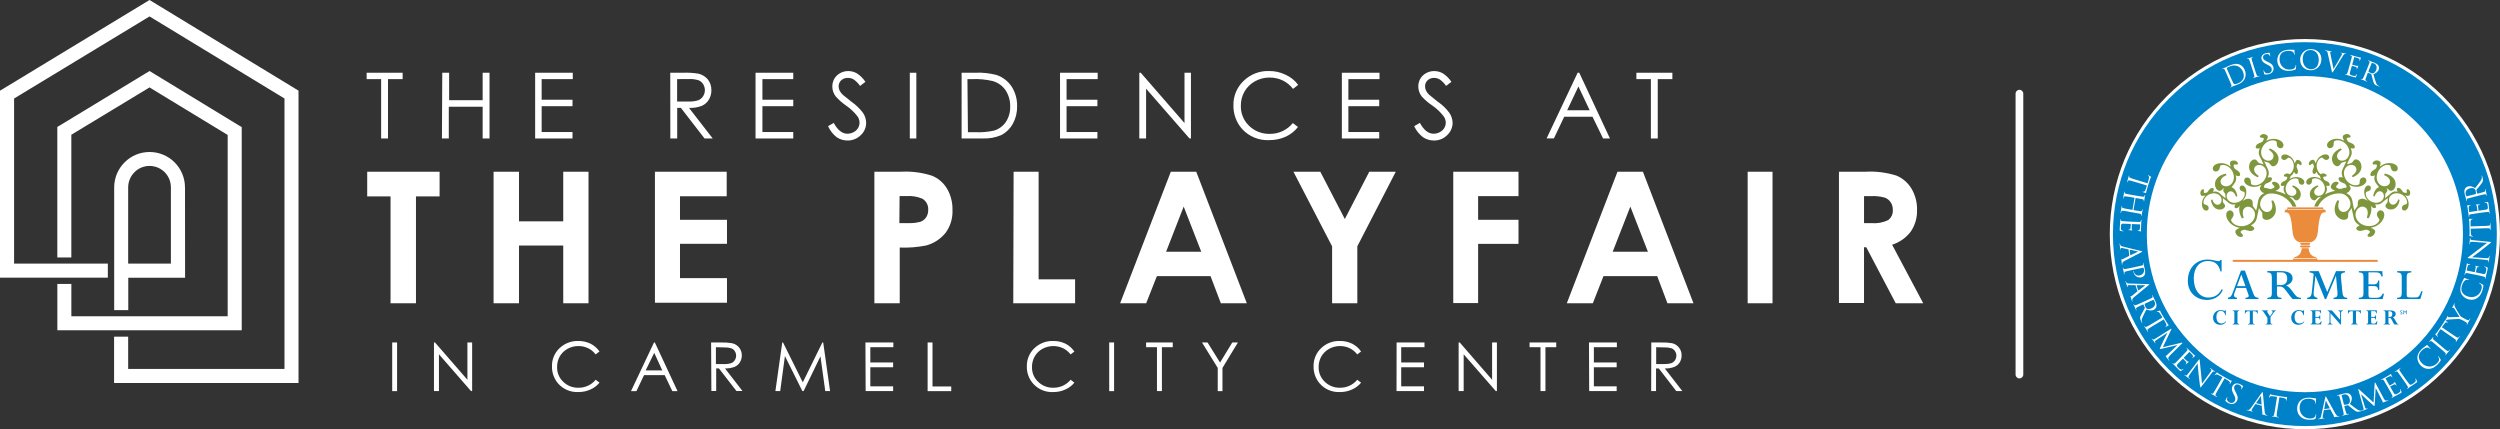 <?xml version="1.0" encoding="UTF-8"?>
<svg id="Layer_2" data-name="Layer 2" xmlns="http://www.w3.org/2000/svg" viewBox="0 0 972.54 166.97">
  <rect x="0" y="0" width="972.54" height="166.97" fill="#333333" stroke="none"/>
  <defs>
    <style>
      .cls-1 {
        fill: #fff;
      }

      .cls-2 {
        fill: #0082c8;
      }

      .cls-3 {
        fill: #eb8c3d;
      }

      .cls-4 {
        fill: #7f973c;
      }
    </style>
  </defs>
  <g id="Layer_1-2" data-name="Layer 1">
    <g>
      <path class="cls-1" d="M785.59,147.21c-.83,0-1.5-.67-1.5-1.5V36.44c0-.83.67-1.5,1.5-1.5s1.5.67,1.5,1.5v109.27c0,.83-.67,1.5-1.5,1.5Z"/>
      <path class="cls-1" d="M94.03,50.98v-1.55l-1.31-.77-33.13-20.17-1.42-.86-1.42.86-33.11,20.09-1.34.8v50.79h5.45v-47.75l30.41-18.41,30.41,18.49v70.54H27.76v-12.59h-5.45v18.04h71.72s0-77.52,0-77.52Z"/>
      <path class="cls-1" d="M71.96,72.92c0-3.66-1.45-7.17-4.03-9.75-5.37-5.38-14.08-5.39-19.46-.02,0,0-.01.01-.02.02-2.59,2.59-4.04,6.1-4.03,9.75v47.72h5.48v-12.61h22.1l-.03-35.11ZM66.48,102.55h-16.62v-29.63c0-2.21.87-4.34,2.43-5.91,1.55-1.58,3.67-2.46,5.88-2.46,2.2,0,4.32.87,5.88,2.43,1.56,1.56,2.43,3.67,2.43,5.88v29.69Z"/>
      <polygon class="cls-1" points="114.82 34.47 59.59 .86 58.17 0 56.75 .86 1.34 34.47 0 35.27 0 108.03 41.95 108.03 41.95 102.55 5.48 102.55 5.48 38.32 58.17 6.39 110.67 38.32 110.67 143.51 49.86 143.51 49.86 130.96 44.38 130.96 44.38 148.99 116.13 148.99 116.13 35.27 114.82 34.47"/>
      <g>
        <polygon class="cls-1" points="142.63 30.78 142.63 28.3 156.63 28.3 156.63 30.78 150.94 30.78 150.94 53.87 148.27 53.87 148.27 30.78 142.63 30.78"/>
        <polygon class="cls-1" points="172.05 28.3 174.72 28.3 174.72 38.98 187.76 38.98 187.76 28.3 190.43 28.3 190.43 53.87 187.76 53.87 187.76 41.52 174.59 41.52 174.59 53.87 171.92 53.87 172.05 28.3"/>
        <polygon class="cls-1" points="208.18 28.3 222.82 28.3 222.82 30.78 210.71 30.78 210.71 38.8 222.71 38.8 222.71 41.31 210.71 41.31 210.71 51.36 222.71 51.36 222.71 53.87 208.18 53.87 208.18 28.3"/>
        <path class="cls-1" d="M268.03,41.98c1.72.08,3.44-.2,5.05-.83,1.11-.5,2.04-1.33,2.67-2.38.67-1.11,1.02-2.39.99-3.69.04-1.53-.46-3.03-1.42-4.22-.96-1.13-2.27-1.91-3.71-2.22-1.91-.3-3.84-.42-5.77-.35h-5.1l.03,25.57h2.67v-11.89h1.44l9.19,11.89h3.18l-9.22-11.89ZM263.41,39.49v-8.71l4.52-.03c1.27-.06,2.55.1,3.77.45.75.3,1.38.82,1.82,1.5.92,1.44.92,3.29,0,4.73-.45.72-1.11,1.27-1.9,1.58-1.23.38-2.51.54-3.79.48h-4.41Z"/>
        <polygon class="cls-1" points="293.92 28.3 308.59 28.3 308.59 30.78 296.59 30.78 296.59 38.8 308.59 38.8 308.59 41.31 296.59 41.31 296.59 51.36 308.59 51.36 308.59 53.87 293.92 53.87 293.92 28.3"/>
        <path class="cls-1" d="M322.16,49.08l2.16-1.28c1.55,2.81,3.31,4.22,5.34,4.22.84,0,1.67-.21,2.4-.61,1.42-.7,2.33-2.15,2.32-3.74-.02-.91-.33-1.79-.88-2.51-1.25-1.58-2.72-2.97-4.38-4.11-1.46-1-2.8-2.18-3.98-3.5-.88-1.11-1.36-2.49-1.36-3.9,0-1.07.28-2.12.8-3.05.55-.91,1.33-1.66,2.27-2.16.96-.54,2.05-.81,3.15-.8,1.18,0,2.34.32,3.37.91,1.31.85,2.43,1.97,3.29,3.29l-2.08,1.58c-.67-.97-1.5-1.82-2.46-2.51-.67-.4-1.44-.61-2.22-.61-.99-.07-1.96.28-2.67.96-.64.59-1,1.43-.99,2.3,0,.56.13,1.11.35,1.63.33.63.76,1.2,1.28,1.68.35.32,1.44,1.18,3.31,2.67,1.74,1.19,3.28,2.67,4.54,4.36.78,1.13,1.2,2.47,1.23,3.85.02,1.84-.75,3.6-2.11,4.84-1.36,1.35-3.21,2.09-5.13,2.06-1.5.01-2.97-.43-4.22-1.26-1.44-1.14-2.58-2.6-3.34-4.28Z"/>
        <rect class="cls-1" x="353.93" y="28.3" width="2.54" height="25.57"/>
        <path class="cls-1" d="M393.56,33.72c-1.37-2.11-3.41-3.7-5.8-4.52-2.72-.73-5.53-1.04-8.34-.91h-5.34v25.57h8.18c2.55.12,5.09-.36,7.43-1.39,1.83-1,3.33-2.5,4.33-4.33,1.13-2.07,1.7-4.4,1.66-6.76.07-2.71-.67-5.38-2.11-7.67ZM391.32,47.4c-1.08,1.61-2.69,2.81-4.54,3.39-2.41.53-4.88.75-7.35.64h-2.89l-.19-20.65h1.82c2.69-.12,5.39.13,8.02.75,2.03.57,3.8,1.84,5,3.58,1.22,1.88,1.85,4.09,1.79,6.33.06,2.11-.51,4.19-1.66,5.96Z"/>
        <polygon class="cls-1" points="412.37 28.3 427.01 28.3 427.01 30.78 414.91 30.78 414.91 38.8 426.91 38.8 426.91 41.31 414.91 41.31 414.91 51.36 426.91 51.36 426.91 53.87 412.37 53.87 412.37 28.3"/>
        <polygon class="cls-1" points="443.21 53.87 443.21 28.3 443.77 28.3 460.79 47.88 460.79 28.3 463.3 28.3 463.3 53.87 462.74 53.87 445.85 34.5 445.85 53.87 443.21 53.87"/>
        <path class="cls-1" d="M505.01,33.03l-2,1.55c-1.06-1.39-2.43-2.52-4.01-3.29-1.61-.76-3.38-1.14-5.16-1.12-1.98-.02-3.94.49-5.66,1.47-1.67.93-3.07,2.28-4.03,3.93-.97,1.7-1.47,3.63-1.44,5.58-.08,2.94,1.09,5.77,3.21,7.8,2.14,2.08,5.03,3.2,8.02,3.13,3.48.05,6.8-1.5,9-4.2l2,1.52c-1.26,1.62-2.89,2.91-4.76,3.77-2.02.91-4.2,1.36-6.41,1.34-4.06.21-7.99-1.43-10.69-4.46-2.17-2.53-3.33-5.78-3.26-9.11-.07-3.57,1.37-7,3.95-9.46,2.63-2.57,6.19-3.96,9.86-3.85,2.24-.03,4.45.46,6.47,1.44,1.95.87,3.65,2.23,4.92,3.95h0Z"/>
        <polygon class="cls-1" points="522 28.3 536.65 28.3 536.65 30.78 524.54 30.78 524.54 38.8 536.54 38.8 536.54 41.31 524.54 41.31 524.54 51.36 536.54 51.36 536.54 53.87 522 53.87 522 28.3"/>
        <path class="cls-1" d="M550.17,49.08l2.19-1.28c1.52,2.81,3.29,4.22,5.34,4.22.84,0,1.67-.21,2.4-.61.72-.36,1.32-.91,1.74-1.6.39-.64.59-1.38.59-2.14-.02-.91-.33-1.79-.88-2.51-1.24-1.58-2.7-2.97-4.36-4.11-1.5-.99-2.88-2.17-4.09-3.5-.88-1.11-1.36-2.49-1.36-3.9-.01-1.07.26-2.12.8-3.05.54-.91,1.31-1.66,2.24-2.16.97-.53,2.05-.81,3.15-.8,1.19,0,2.36.32,3.39.91,1.32.86,2.44,1.98,3.31,3.29l-2.08,1.58c-.66-.98-1.5-1.83-2.46-2.51-.67-.4-1.44-.62-2.22-.61-.94-.03-1.86.31-2.54.96-.63.6-.98,1.43-.96,2.3,0,.56.12,1.12.35,1.63.31.63.74,1.21,1.26,1.68.35.32,1.44,1.18,3.31,2.67,1.75,1.18,3.29,2.65,4.54,4.36.79,1.13,1.22,2.47,1.26,3.85,0,1.84-.77,3.6-2.14,4.84-1.36,1.36-3.21,2.1-5.13,2.06-1.5.01-2.97-.43-4.22-1.26-1.48-1.12-2.66-2.59-3.45-4.28h0Z"/>
        <path class="cls-1" d="M614.35,28.3l-.61-.03-12.08,25.57h2.83l4.01-8.42h11.01l4.11,8.44h2.67l-11.94-25.57ZM609.65,42.89l4.38-9.25,4.38,9.25h-8.76Z"/>
        <polygon class="cls-1" points="636.58 30.78 636.58 28.3 650.58 28.3 650.58 30.78 644.89 30.78 644.89 53.87 642.22 53.87 642.22 30.78 636.58 30.78"/>
        <path class="cls-1" d="M142.85,66.8h28.16v9.59h-9.19v41.58h-9.89v-41.58h-9.08v-9.59ZM192.01,66.8h9.89v19.29h17.21v-19.29h9.83v51.17h-9.83v-22.44h-17.21v22.44h-9.89v-51.17ZM254.78,66.8h27.92v9.54h-18.17v9.16h18.28v9.35h-18.28v13.36h18.28v9.57h-28.03v-50.98ZM340.15,66.8h10.31c4.09-.22,8.18.3,12.08,1.55,2.44.99,4.49,2.75,5.85,5,1.47,2.52,2.21,5.39,2.14,8.31.15,3.18-.79,6.32-2.67,8.9-1.94,2.41-4.6,4.14-7.59,4.94-3.38.67-6.82.94-10.26.8v21.67h-9.86v-51.17ZM349.87,86.79h3.1c1.71.09,3.42-.08,5.08-.51.91-.33,1.69-.94,2.24-1.74.55-.87.83-1.88.8-2.91.12-1.76-.76-3.43-2.27-4.33-1.95-.83-4.08-1.18-6.2-1.02h-2.67l-.08,10.5ZM394.31,66.8h9.73v41.87h14.19v9.3h-24.05l.13-51.17ZM455.47,66.8h9.89l19.67,51.17h-10.1l-4.01-10.55h-20.87l-4.17,10.55h-10.13l19.72-51.17ZM460.47,80.37l-6.84,17.56h13.68l-6.84-17.56ZM503.17,66.8h10.45l9.54,18.41,9.51-18.41h10.31l-14.96,29.02v22.15h-9.81v-22.15l-15.04-29.02ZM565.34,66.8h25.38v9.49h-15.71v9.22h15.71v9.35h-15.71v23.03h-9.67v-51.09ZM629.23,66.8h9.89l19.67,51.17h-10.13l-3.98-10.55h-20.9l-4.14,10.55h-10.13l19.72-51.17ZM634.23,80.37l-6.87,17.56h13.71l-6.84-17.56ZM679.87,66.8h9.67v51.17h-9.67v-51.17ZM715.38,66.8h10.31c4.08-.23,8.18.29,12.08,1.52,2.42,1.02,4.45,2.78,5.8,5.02,1.5,2.51,2.26,5.39,2.19,8.31.1,2.99-.75,5.94-2.43,8.42-1.83,2.43-4.37,4.22-7.27,5.13l12.1,22.77h-10.69l-11.46-21.78h-.88v21.67h-9.75v-51.06ZM725.13,86.79h3.05c2.2.2,4.41-.22,6.39-1.2,1.24-.96,1.91-2.5,1.76-4.06.02-1.04-.29-2.06-.88-2.91-.56-.82-1.36-1.44-2.3-1.76-1.74-.47-3.54-.66-5.34-.56h-2.67v10.5Z"/>
        <path class="cls-1" d="M152.57,133.23h1.9v18.92h-1.9v-18.92ZM168.82,152.14v-18.92h.4l12.61,14.51v-14.51h1.84v18.92h-.43l-12.48-14.32v14.32h-1.95ZM233.21,136.73l-1.5,1.15c-.77-1.04-1.78-1.87-2.94-2.43-1.19-.56-2.5-.85-3.82-.83-1.47,0-2.92.37-4.2,1.1-1.24.68-2.28,1.69-2.99,2.91-.7,1.26-1.06,2.68-1.04,4.11-.07,2.18.79,4.28,2.38,5.77,1.59,1.56,3.76,2.4,5.99,2.32,2.57.03,5.01-1.11,6.63-3.1l1.5,1.12c-.94,1.16-2.15,2.08-3.53,2.67-1.48.68-3.1,1.02-4.73.99-2.98.14-5.86-1.08-7.83-3.31-1.61-1.87-2.47-4.27-2.4-6.73-.06-2.64,1-5.18,2.91-7,1.96-1.88,4.58-2.9,7.29-2.83,1.65-.03,3.29.33,4.78,1.04,1.4.71,2.61,1.75,3.5,3.05ZM254.75,133.23l8.82,18.92h-2.03l-2.97-6.23h-8.02l-2.97,6.23h-2.11l8.95-18.92h.32ZM254.51,137.26l-3.34,6.84h6.47l-3.13-6.84ZM276.63,133.23h3.77c1.43-.05,2.86.04,4.28.27,2.3.42,3.95,2.45,3.9,4.78,0,.94-.25,1.87-.75,2.67-.49.79-1.2,1.4-2.06,1.76-1.19.45-2.47.66-3.74.61l6.81,8.79h-2.35l-6.81-8.79h-1.07v8.79h-1.87l-.11-18.89ZM278.5,135.07v6.55h3.26c.9.04,1.81-.08,2.67-.35.6-.21,1.1-.63,1.42-1.18.35-.52.52-1.14.51-1.76,0-.61-.17-1.2-.51-1.71-.31-.52-.79-.91-1.36-1.12-.87-.26-1.77-.38-2.67-.35l-3.31-.08ZM301.64,152.14l2.67-18.92h.29l7.7,15.52,7.62-15.52h.32l2.67,18.92h-1.87l-1.87-13.52-6.55,13.52h-.48l-6.79-13.63-1.84,13.63h-1.87ZM336.67,133.23h10.85v1.84h-8.95v5.93h8.87v1.87h-8.87v7.43h8.87v1.84h-10.69l-.08-18.92ZM360.86,133.23h1.9v17.1h7.29v1.82h-9.19v-18.92ZM417.96,136.73l-1.47,1.15c-.79-1.03-1.8-1.86-2.97-2.43-2.56-1.19-5.54-1.09-8.02.27-1.24.68-2.27,1.68-2.97,2.91-.72,1.25-1.09,2.67-1.07,4.11-.07,2.18.79,4.28,2.38,5.77,1.6,1.56,3.76,2.4,5.99,2.32,2.57.03,5.02-1.11,6.65-3.1l1.47,1.12c-.94,1.16-2.15,2.08-3.53,2.67-1.48.69-3.1,1.02-4.73.99-5.38.27-9.96-3.88-10.23-9.25-.01-.26-.02-.53,0-.79-.05-2.64,1.01-5.18,2.91-7,1.96-1.88,4.58-2.9,7.29-2.83,1.66-.03,3.31.33,4.81,1.04,1.39.71,2.58,1.76,3.47,3.05ZM431.5,133.23h1.9v18.92h-1.9v-18.92ZM445.85,135.07v-1.84h10.37v1.84h-4.22v17.07h-1.92v-17.07h-4.22ZM467.6,133.23h2.16l4.86,7.8,4.76-7.8h2.19l-6.01,9.89v9.03h-1.84v-9.03l-6.12-9.89ZM529.49,136.73l-1.5,1.15c-.79-1.03-1.8-1.86-2.97-2.43-1.18-.57-2.48-.85-3.79-.83-1.47,0-2.92.37-4.2,1.1-1.24.68-2.28,1.69-2.99,2.91-.71,1.25-1.08,2.67-1.07,4.11-.06,2.17.81,4.27,2.38,5.77,1.6,1.56,3.76,2.4,5.99,2.32,2.57.03,5.02-1.11,6.65-3.1l1.5,1.12c-.94,1.16-2.15,2.08-3.53,2.67-1.48.68-3.1,1.02-4.73.99-2.98.15-5.86-1.07-7.83-3.31-1.61-1.87-2.47-4.27-2.4-6.73-.06-2.64,1-5.18,2.91-7,1.95-1.89,4.58-2.91,7.29-2.83,1.65-.03,3.29.33,4.78,1.04,1.4.71,2.6,1.76,3.5,3.05ZM543.3,133.23h10.85v1.84h-9.06v5.93h8.87v1.87h-8.87v7.43h8.87v1.84h-10.69l.03-18.92ZM567.43,152.14v-18.92h.43l12.59,14.51v-14.51h1.87v18.92h-.43l-12.5-14.32v14.32h-1.95ZM595.03,135.07v-1.84h10.37v1.84h-4.2v17.07h-1.92v-17.07h-4.25ZM618.14,133.23h10.85v1.84h-8.95v5.93h8.87v1.87h-8.87v7.43h8.87v1.84h-10.69l-.08-18.92ZM642.38,133.23h3.77c1.43-.05,2.86.04,4.28.27,1.06.23,2,.81,2.67,1.66.73.87,1.11,1.99,1.07,3.13.01.94-.24,1.87-.72,2.67-.5.79-1.22,1.4-2.08,1.76-1.19.46-2.47.67-3.74.61l6.81,8.79h-2.35l-6.79-8.79h-1.07v8.79h-1.9l.05-18.89ZM644.28,135.07v6.55h3.26c.9.03,1.81-.09,2.67-.35.58-.24,1.08-.65,1.42-1.18.33-.53.51-1.14.51-1.76,0-.61-.19-1.21-.53-1.71-.31-.51-.78-.91-1.34-1.12-.87-.26-1.77-.38-2.67-.35l-3.31-.08Z"/>
      </g>
      <g id="Layer_2-2" data-name="Layer 2-2">
        <g>
          <g>
            <path class="cls-1" d="M896.64,159.15c37.6,0,68.08-30.48,68.08-68.08s-30.48-68.07-68.08-68.07-68.07,30.48-68.07,68.08,30.48,68.08,68.08,68.08"/>
            <path class="cls-1" d="M896.64,166.97c-20.27,0-39.33-7.89-53.67-22.23-14.34-14.34-22.23-33.39-22.23-53.66s7.89-39.33,22.23-53.67c14.34-14.33,33.39-22.23,53.66-22.23s39.33,7.89,53.67,22.23c14.34,14.34,22.23,33.39,22.23,53.67s-7.89,39.33-22.23,53.67c-14.34,14.34-33.39,22.23-53.67,22.23h0ZM896.64,30.82c-33.23,0-60.26,27.03-60.26,60.26s27.03,60.26,60.26,60.26,60.26-27.03,60.26-60.26-27.03-60.26-60.26-60.26Z"/>
            <path class="cls-1" d="M896.64,159.15c37.6,0,68.08-30.48,68.08-68.08s-30.48-68.07-68.08-68.07-68.07,30.48-68.07,68.08,30.48,68.08,68.08,68.08"/>
            <path class="cls-2" d="M896.64,165.74c-19.94,0-38.69-7.77-52.8-21.87-14.1-14.1-21.87-32.85-21.87-52.79s7.76-38.69,21.87-52.8c14.1-14.1,32.85-21.87,52.8-21.87s38.69,7.77,52.8,21.87c14.1,14.1,21.87,32.85,21.87,52.8s-7.77,38.69-21.87,52.8c-14.1,14.1-32.85,21.87-52.8,21.87h0ZM896.64,29.59c-33.9,0-61.49,27.58-61.49,61.49s27.58,61.49,61.49,61.49,61.49-27.58,61.49-61.49-27.58-61.49-61.49-61.49Z"/>
          </g>
          <g>
            <path class="cls-4" d="M894.67,69.08c-1.35-.42-2.67-.22-4.02.55.13-.25.29-.57.37-.79.04-.13.06-.25.06-.36.45-.24.82-.59,1.11-1.19.05-.1.13-.35.19-.46.21.33.42.68.7.82.3.15.54.03.72-.32.32-.66.13-1.05-.34-2.26-.11-.28-.03-.7.16-1.08.11-.23.25-.39.49-.27.26.13.48.4.71.51.22.11.39.05.48-.13.22-.45,0-1.32-.83-1.73-.68-.34-1.13-.23-1.43.4-.11.22-.21.55-.29.83-.43-1.49-1.25-2.55-2.52-3.18-1.19-.59-2.33-.37-2.68.34-.26.53-.08,1.07.5,1.36.46.23.98.14,1.44-.23.52-.44.7-.7,1.18-.47,1.47.73,2.2,3.04,1.2,5.06-.28.56-.67,1-1.12,1.31-.13-.09-.29-.16-.49-.23-.88-.27-1.65.2-1.8.67-.06.19.02.36.25.43.25.08.59.03.87.12.25.08.24.29.16.53-.13.41-.35.76-.63.89-1.18.55-1.59.7-1.81,1.4-.12.37-.03.63.29.73.3.09.7,0,1.08-.11-.04.13-.15.36-.18.47-.38,1.2.05,1.96.65,2.94-1.58-.85-3.16-1.22-4.04-1.38.36-.14.8-.32,1.07-.5.8-.5.89-1.12.34-1.99-.67-1.05-1.87-1.24-2.44-.88-.23.14-.29.39-.12.66.19.3.58.55.79.89.19.3,0,.51-.31.69-.49.31-1.03.47-1.42.37-1.01-.27-1.61-.46-2.11-.46-.25-.1-.25-.35-.15-.61.17-.47.45-.85.79-1,1.45-.59,1.91-.73,2.22-1.54.16-.43.07-.74-.3-.88-.32-.12-.82-.03-1.29.05l.24-.65c.69-1.85-.57-3.08-1.62-5.7.09.06.33.17.45.22.28.11.73.16,1.07.29.24.09.4.18.56.37.46.57.66.91,1,1.04.73.27,1.8-.23,2.3-1.57.77-2.05-.41-4.18-3.13-5.31l-.42.49c1.51,1.05,2.09,2.1,1.69,3.15-.37.99-1.55,1.43-2.81.96-1.52-.57-2.36-2.55-1.63-4.52.93-2.48,3.49-3.72,5.3-3.04.59.22.5.58.55,1.39.04.69.38,1.21.95,1.42.71.26,1.32-.01,1.57-.67.32-.87-.4-2.03-1.86-2.57-1.57-.58-3.13-.42-4.76.4.18-.28.38-.65.48-.91.29-.77.02-1.24-.81-1.55-1.01-.38-1.95.13-2.15.68-.09.23,0,.42.27.52.29.11.69.07,1.02.19.29.11.26.35.15.64-.17.47-.46.87-.79,1-1.42.58-1.91.72-2.22,1.54-.16.42-.07.74.3.87.35.13.82.03,1.27-.06-.05.14-.2.41-.24.53-.8,2.15.74,3.17,1.65,5.8-.1-.04-.36-.15-.46-.19-.28-.11-.74-.19-1.07-.31-.24-.09-.4-.17-.56-.37-.44-.56-.66-.9-1.01-1.03-.73-.27-1.82.23-2.31,1.55-.77,2.05.41,4.18,3.16,5.32l.41-.48c-1.5-1.07-2.11-2.11-1.71-3.16.37-1,1.6-1.44,2.84-.98,1.52.57,2.38,2.56,1.65,4.52-.92,2.46-3.49,3.72-5.32,3.04-.59-.22-.51-.54-.56-1.36-.02-.68-.38-1.21-.95-1.42-.69-.26-1.33.01-1.57.67-.33.87.39,2,1.87,2.55,1.59.59,3.14.41,4.76-.41-.18.29-.38.65-.49.93-.2.54-.12.93.25,1.22.02.08.05.16.1.23.23.36.74.6,1.21.84-.14.09-.47.24-.6.32-2.24,1.41-1.54,3.41-2.54,6.47-.07-.11-.22-.4-.29-.5-.19-.3-.55-.69-.76-1.03-.16-.25-.24-.44-.25-.73-.01-.82.02-1.28-.21-1.64-.48-.76-1.82-1.06-3.2-.2-.07.05-.14.1-.21.15-.08.03-.17.05-.24.07,1.01-1.16,1.49-2.4,1.34-3.83-.14-1.34-.91-2.16-1.7-2.08-.59.06-.95.53-.88,1.15.05.51.41.92.97,1.08.67.21.95.22,1.01.75.17,1.65-1.41,3.51-3.63,3.74-1.78.19-3.23-.94-3.38-2.31-.12-1.12.51-2.04,1.41-2.13.95-.1,1.68.62,2.24,2.08l.48-.23c-.26-1.8-1.1-3.03-2.25-3.51,1.1-1.4,2.04-2.23,1.75-3.99-.02-.13-.12-.42-.14-.58.43.17.88.36,1.25.3.39-.06.54-.36.46-.81-.14-.87-.61-1.1-1.91-1.95-.3-.19-.51-.65-.59-1.14-.05-.3-.03-.55.28-.6.34-.06.74.05,1.05,0,.28-.05.41-.23.37-.46-.1-.58-.93-1.26-2.01-1.09-.89.15-1.24.57-1.1,1.39.05.28.18.68.3,1-1.46-1.13-2.99-1.59-4.65-1.31-1.56.26-2.5,1.27-2.35,2.2.12.69.68,1.08,1.43.95.61-.1,1.04-.55,1.22-1.23.2-.79.18-1.17.81-1.27,1.93-.32,4.25,1.4,4.69,4.04.35,2.1-.86,3.91-2.48,4.19-1.34.23-2.43-.44-2.61-1.5-.19-1.13.59-2.06,2.29-2.81l-.32-.57c-2.93.61-4.5,2.5-4.13,4.68.24,1.43,1.21,2.13,1.99,2.01.37-.06.63-.38,1.19-.85.13-.12.25-.17.4-.21-.3.3-.44.66-.41.98.04.32.27.57.63,1.05.13.17.16.32.19.54.03.3,0,.69.03.95,0,.09.05.33.06.42-1.98-1.31-2.49-2.8-4.43-2.6-.11.02-.36.08-.49.09.17-.35.35-.72.32-1.04-.04-.32-.27-.47-.66-.43-.74.08-.95.45-1.73,1.5-.18.24-.57.39-.99.44-.26.03-.46,0-.49-.26-.03-.29.08-.62.05-.88-.03-.24-.16-.35-.37-.33-.5.05-1.11.71-1.02,1.63.08.75.41,1.07,1.11.99.24-.02.58-.12.85-.2-1.03,1.17-1.49,2.42-1.34,3.83.14,1.32.93,2.16,1.72,2.08.59-.06.95-.5.88-1.15-.05-.51-.41-.9-.97-1.09-.65-.21-.97-.21-1.03-.75-.17-1.63,1.4-3.49,3.63-3.72,1.78-.19,3.23.92,3.38,2.3.12,1.14-.49,2.02-1.39,2.11-.95.1-1.7-.6-2.24-2.06l-.49.23c.35,2.49,1.86,3.91,3.71,3.71,1.21-.13,1.85-.9,1.78-1.56-.03-.31-.28-.54-.65-1.04-.13-.17-.16-.32-.19-.54-.03-.31.02-.68,0-.94,0-.11-.05-.33-.08-.42,1.93,1.43,2.68,2.72,4.35,2.55l.59-.06c-.17.37-.35.76-.32,1.05.04.33.27.47.66.43.6-.06.85-.31,1.36-.99-.46,1.39-.21,3.13.84,4.95l.7-.15c-.63-2.03-.46-3.4.64-4.09,1.04-.65,2.47-.2,3.28,1.09,1,1.59.4,4-1.66,5.29-2.56,1.61-5.8.96-6.99-.94-.39-.62-.1-.86.44-1.64.45-.64.49-1.37.12-1.96-.45-.72-1.22-.91-1.9-.49-.91.57-1.04,2.1-.07,3.64,1.04,1.65,2.58,2.56,4.63,2.95-.36.14-.8.32-1.09.51-.78.49-.87,1.11-.32,1.97.67,1.05,1.85,1.25,2.42.89.21-.13.29-.39.12-.66-.19-.3-.57-.58-.77-.9-.17-.28,0-.5.28-.68.49-.3,1.01-.46,1.42-.36,1.74.47,2.25.68,3.1.15.44-.28.58-.63.34-1.01-.21-.34-.73-.6-1.22-.86l.68-.42c1.92-1.21,1.64-3.21,2.49-6.35.05.12.18.39.26.51.19.3.56.66.79,1.01.16.25.24.43.25.73.03.84-.04,1.29.18,1.65.48.76,1.81,1.05,3.2.17,2.13-1.34,2.55-4.11.84-7.05l-.72.16c.65,2.01.44,3.38-.65,4.07-1.04.65-2.42.23-3.25-1.08-1-1.59-.38-3.98,1.67-5.27,2.36-1.49,8.54.04,10.48,4.57h1.48c-.53-1.7-1.56-2.95-2.74-3.85.05.02.09.03.12.04.24.08.62.1.93.2.21.06.34.13.49.29.41.46.59.75.9.84.63.2,1.52-.28,1.88-1.44.56-1.78-.53-3.53-2.9-4.37l-.33.44c1.33.82,1.86,1.69,1.58,2.6-.27.86-1.26,1.28-2.35.94-1.32-.41-2.12-2.05-1.58-3.76.68-2.15,2.8-3.31,4.37-2.82.51.16.45.47.53,1.15.07.59.38,1.01.87,1.16.61.2,1.13-.07,1.3-.63.24-.76-.43-1.7-1.7-2.1M936.58,73.58c-.2-.02-.34.1-.36.33-.03.26.08.58.05.88-.03.26-.23.29-.49.26-.42-.05-.81-.2-1-.44-.78-1.05-1-1.42-1.73-1.5-.39-.04-.62.1-.65.43-.04.32.15.68.32,1.04-.13-.01-.39-.08-.49-.09-1.94-.2-2.45,1.28-4.43,2.6.01-.09.06-.33.06-.42.03-.26,0-.65.03-.95.02-.22.06-.36.19-.54.37-.48.6-.73.63-1.05.03-.33-.11-.69-.41-.98.15.04.27.1.4.21.57.47.83.78,1.2.85.78.13,1.75-.58,1.98-2.01.37-2.19-1.2-4.08-4.13-4.68l-.32.57c1.7.75,2.48,1.69,2.29,2.81-.18,1.06-1.27,1.72-2.61,1.5-1.62-.28-2.84-2.08-2.48-4.19.44-2.64,2.77-4.37,4.69-4.04.63.11.61.48.8,1.27.18.68.61,1.13,1.22,1.23.76.13,1.32-.27,1.43-.95.16-.93-.78-1.94-2.35-2.2-1.67-.28-3.19.17-4.65,1.31.12-.32.25-.71.3-1,.14-.82-.22-1.24-1.1-1.39-1.08-.18-1.91.5-2.01,1.09-.04.24.09.42.37.46.31.05.7-.06,1.05,0,.31.05.32.3.27.6-.08.5-.3.95-.6,1.14-1.3.85-1.76,1.08-1.91,1.95-.08.45.07.75.46.81.37.06.82-.13,1.25-.3-.03.15-.12.45-.14.58-.3,1.76.66,2.59,1.75,3.99-1.14.49-1.99,1.72-2.24,3.51l.48.23c.56-1.46,1.29-2.18,2.24-2.08.9.09,1.53,1.01,1.41,2.13-.15,1.37-1.6,2.5-3.38,2.31-2.22-.23-3.81-2.09-3.63-3.74.06-.53.33-.54,1-.75.56-.16.92-.57.97-1.08.07-.62-.3-1.09-.88-1.15-.79-.08-1.56.75-1.7,2.08-.15,1.43.33,2.67,1.34,3.83-.08-.03-.16-.05-.25-.07-.07-.05-.14-.1-.21-.15-1.37-.86-2.72-.56-3.19.2-.23.36-.2.82-.21,1.64,0,.29-.09.48-.25.73-.21.34-.58.73-.77,1.03-.06.1-.22.39-.28.5-1.01-3.05-.3-5.06-2.54-6.47-.13-.08-.45-.23-.6-.32.48-.23.98-.48,1.21-.84.05-.08.08-.16.1-.23.36-.29.45-.68.25-1.22-.11-.28-.31-.65-.48-.93,1.62.81,3.17.99,4.76.41,1.48-.55,2.2-1.68,1.87-2.55-.24-.65-.88-.92-1.57-.67-.57.21-.93.74-.95,1.42-.04.82.04,1.14-.55,1.36-1.83.68-4.41-.58-5.33-3.04-.73-1.97.12-3.95,1.65-4.52,1.24-.46,2.47-.02,2.84.98.4,1.05-.22,2.09-1.71,3.16l.41.48c2.75-1.14,3.92-3.27,3.15-5.32-.49-1.32-1.58-1.82-2.31-1.55-.35.13-.57.47-1.01,1.03-.16.2-.31.28-.56.37-.32.12-.78.2-1.07.31-.1.04-.36.16-.46.19.91-2.63,2.45-3.65,1.65-5.8-.04-.12-.19-.39-.24-.53.45.09.93.19,1.27.06.37-.14.46-.45.3-.87-.3-.81-.79-.96-2.22-1.54-.33-.13-.62-.53-.79-1-.11-.28-.13-.53.15-.64.32-.12.73-.09,1.02-.19.26-.1.35-.3.27-.52-.2-.55-1.13-1.06-2.15-.68-.84.31-1.1.78-.81,1.55.1.26.31.63.48.91-1.63-.83-3.19-.98-4.76-.4-1.46.54-2.19,1.69-1.86,2.57.24.65.86.93,1.57.67.57-.21.91-.73.95-1.42.05-.8-.04-1.17.55-1.39,1.81-.68,4.38.57,5.3,3.04.74,1.97-.1,3.95-1.63,4.52-1.26.47-2.44.03-2.81-.96-.39-1.06.19-2.11,1.69-3.15l-.41-.49c-2.72,1.13-3.9,3.26-3.14,5.31.5,1.34,1.58,1.85,2.3,1.57.35-.13.54-.48,1-1.04.16-.2.31-.28.56-.37.35-.13.79-.18,1.07-.29.13-.05.36-.15.45-.22-1.06,2.62-2.31,3.85-1.62,5.7l.24.65c-.47-.08-.97-.17-1.29-.05-.37.14-.46.45-.3.88.31.81.77.94,2.22,1.54.34.15.62.53.79,1,.1.26.1.51-.15.61-.5,0-1.1.18-2.11.46-.4.11-.94-.06-1.42-.37-.3-.19-.49-.4-.3-.69.21-.34.61-.59.79-.89.17-.27.12-.52-.12-.66-.57-.36-1.77-.17-2.44.88-.55.86-.46,1.48.34,1.99.28.17.72.36,1.07.5-.88.16-2.47.54-4.04,1.38.59-.97,1.02-1.73.64-2.94-.03-.1-.14-.34-.18-.47.38.1.78.2,1.07.11.32-.1.41-.36.29-.73-.22-.7-.63-.85-1.81-1.4-.28-.13-.5-.49-.63-.89-.08-.25-.09-.46.16-.53.28-.09.62-.04.87-.12.23-.07.32-.23.25-.43-.15-.47-.92-.95-1.8-.67-.2.06-.36.14-.49.23-.44-.31-.84-.75-1.12-1.31-1-2.02-.27-4.33,1.2-5.06.48-.23.65.03,1.18.47.45.37.97.47,1.43.23.58-.28.77-.83.5-1.36-.35-.71-1.49-.93-2.67-.34-1.28.63-2.09,1.69-2.52,3.18-.07-.27-.18-.61-.29-.83-.31-.63-.75-.74-1.43-.4-.83.41-1.05,1.28-.83,1.73.09.18.27.24.48.13.23-.12.45-.39.71-.51.23-.12.37.04.49.27.19.38.27.79.16,1.08-.47,1.22-.67,1.61-.34,2.26.17.35.42.47.72.32.28-.14.5-.49.71-.82.05.12.14.36.18.46.3.6.67.95,1.12,1.19,0,.11.02.23.07.36.07.23.23.54.36.79-1.34-.77-2.67-.98-4.02-.55-1.27.4-1.94,1.34-1.7,2.1.18.57.68.83,1.3.63.49-.15.81-.58.87-1.16.07-.68.02-.99.53-1.15,1.57-.49,3.69.68,4.37,2.82.54,1.71-.26,3.35-1.58,3.76-1.09.34-2.08-.08-2.35-.94-.29-.92.25-1.78,1.58-2.6l-.33-.44c-2.37.84-3.46,2.59-2.9,4.37.36,1.16,1.25,1.64,1.88,1.44.3-.09.48-.38.9-.84.14-.16.28-.23.49-.29.3-.09.68-.12.93-.2.03,0,.08-.02.12-.04-1.18.9-2.21,2.15-2.74,3.85h1.48c1.94-4.53,8.12-6.06,10.48-4.57,2.05,1.29,2.67,3.68,1.67,5.27-.82,1.31-2.21,1.74-3.25,1.08-1.1-.69-1.3-2.06-.66-4.07l-.73-.16c-1.7,2.94-1.29,5.71.85,7.05,1.4.88,2.73.59,3.2-.17.23-.36.16-.81.19-1.65,0-.29.09-.47.25-.73.23-.36.6-.72.78-1.01.08-.13.22-.39.26-.51.86,3.13.57,5.14,2.49,6.35l.68.42c-.49.25-1,.52-1.22.86-.24.38-.11.73.34,1.01.85.53,1.36.32,3.1-.15.41-.09.94.06,1.42.36.27.18.45.41.28.68-.2.32-.59.6-.77.9-.17.27-.1.53.11.66.57.36,1.76.16,2.42-.89.54-.87.46-1.48-.32-1.97-.29-.19-.74-.38-1.09-.51,2.04-.39,3.59-1.31,4.63-2.95.97-1.54.84-3.07-.06-3.64-.68-.42-1.45-.23-1.9.49-.37.59-.33,1.32.12,1.96.54.78.83,1.02.44,1.64-1.2,1.9-4.43,2.55-6.99.94-2.05-1.29-2.66-3.7-1.66-5.29.81-1.29,2.24-1.74,3.28-1.09,1.1.69,1.26,2.06.64,4.09l.71.15c1.05-1.82,1.3-3.56.85-4.95.5.68.75.93,1.35.99.39.04.62-.1.66-.43.03-.29-.15-.68-.32-1.05l.59.06c1.67.17,2.41-1.12,4.35-2.55-.03.09-.07.31-.08.42-.03.26.03.63,0,.94-.03.22-.06.37-.19.54-.37.5-.61.73-.65,1.04-.07.66.57,1.43,1.78,1.56,1.86.2,3.36-1.22,3.71-3.71l-.49-.23c-.54,1.46-1.28,2.16-2.24,2.06-.9-.1-1.51-.97-1.39-2.11.14-1.37,1.59-2.48,3.38-2.3,2.24.23,3.8,2.09,3.63,3.72-.06.53-.37.54-1.02.75-.56.18-.92.57-.97,1.09-.07.64.29,1.09.88,1.15.79.09,1.58-.76,1.72-2.08.14-1.41-.32-2.67-1.34-3.83.27.09.61.18.85.2.7.07,1.03-.24,1.11-.99.1-.92-.52-1.58-1.02-1.63"/>
            <path class="cls-3" d="M868.89,101.09c-.21,0-.39.18-.39.39s.17.38.39.38h55.76c.22,0,.39-.17.39-.38s-.17-.39-.39-.39h-55.76,0Z"/>
            <path class="cls-3" d="M904.72,81.96c-.07-.41-.81-.47-.96-.48v-.79h-13.96v.79c-.15,0-.89.07-.96.48-.08.45-.08.61-.08.61,0,0,.8-.08,1.41.35.61.43,1.22,2.29,1.49,5.46.23,2.68.33,5.21,3.14,5.93l.05.47.3.58c-.25.13-.41.29-.41.47,0,.24.28.45.71.59-.07.64-.29,1.94-.95,2.6-.91.91-1.63.94-1.63.94,0,0-.27.05-.48.29-.08.1-.11.22-.12.32h-.25v.8h9.47v-.8h-.25c0-.11-.03-.23-.12-.32-.21-.24-.48-.29-.48-.29,0,0-.72-.03-1.63-.94-.66-.66-.88-1.95-.95-2.6.44-.14.71-.35.71-.59,0-.18-.15-.34-.4-.47l.3-.58.06-.47c2.8-.72,2.92-3.24,3.14-5.93.27-3.17.88-5.03,1.49-5.46.61-.43,1.41-.35,1.41-.35,0,0,0-.16-.08-.61"/>
            <path class="cls-1" d="M890.11,81.55h13.33c.06,0,.11-.05.11-.12,0-.06-.05-.12-.11-.12h-13.33c-.06,0-.12.05-.12.12s.05.12.12.12"/>
            <path class="cls-1" d="M894.71,94.41h4.27c.06,0,.12-.05.12-.12s-.05-.12-.12-.12h-4.27c-.06,0-.12.05-.12.12s.05.12.12.12"/>
            <path class="cls-1" d="M894.89,95.49h3.75c.06,0,.12-.05.12-.12s-.05-.12-.12-.12h-3.75c-.06,0-.12.05-.12.12s.05.12.12.12"/>
            <path class="cls-1" d="M895.2,96.55h3.19c.06,0,.12-.05.12-.12s-.05-.12-.12-.12h-3.19c-.06,0-.12.05-.12.12s.05.12.12.12"/>
            <path class="cls-1" d="M892.25,100.72h8.73c.06,0,.12-.05.12-.12s-.06-.12-.12-.12h-8.73c-.06,0-.12.05-.12.12s.05.12.12.12"/>
            <path class="cls-2" d="M863.81,105.6c-.73-2.83-2.27-4.06-4.86-4.06-3.6,0-5.54,2.91-5.54,6.75,0,4.5,2.32,7.46,5.69,7.46,2.35,0,4.1-1.1,5.22-3.3l.39.37c-.99,2.38-3.37,3.87-6.24,3.87-3.6,0-7.37-2.46-7.37-7.46s3.27-8.27,7.73-8.27c1.88,0,3.29.63,4.18.63.39,0,.65-.16.81-.47h.42v4.48h-.44,0Z"/>
            <path class="cls-2" d="M869.22,114.14c-.11.25-.17.57-.17.74,0,.74.82.91,1.16.96v.49h-3.53v-.49c1.05-.23,1.34-.45,2.02-2.33l3.07-8.25h1.54l3.04,8.34c.63,1.7.88,2.13,2.25,2.24v.49h-5.1v-.49c.63-.05,1.28-.14,1.28-.74,0-.23-.12-.59-.2-.77l-.83-2.31h-3.78l-.77,2.11h0ZM873.52,111.3l-1.62-4.49-1.68,4.49h3.3Z"/>
            <path class="cls-2" d="M883.76,107.8c0-1.62-.62-1.74-1.76-1.85v-.49h5.41c.86,0,4.44,0,4.44,2.85,0,1.08-.74,2.19-2.5,2.7,1.14.54,1.65,1.22,3.19,3.33,1.03,1.4,1.57,1.42,2.56,1.51v.49h-3.24c-.62-.66-.82-.91-2.39-3.04-1.34-1.85-1.99-1.85-2.76-1.85h-.94v2.53c0,1.65.6,1.77,1.77,1.87v.49h-5.52v-.49c1.17-.11,1.76-.23,1.76-1.87v-6.17h0ZM885.75,110.9h1.42c1.19,0,2.59-.43,2.59-2.5,0-1.45-.66-2.45-2.31-2.45h-1.71v4.95h0Z"/>
            <path class="cls-2" d="M908.72,107.26l-3.81,9.07h-.51l-3.67-9.07-.68,6.46c-.14,1.25.2,1.9,1.45,2.13v.49h-3.98v-.49c1.13-.2,1.65-.54,1.82-2.16l.72-7.14c-.54-.4-.8-.45-1.62-.59v-.49h3.58l3.31,8.14,3.41-8.14h3.5v.49c-.57.09-1.59.23-1.59,1.22,0,.14.06.99.06,1.11l.51,5.32c.2,2.02.77,2.11,1.9,2.25v.49h-5.35v-.49c1.02-.2,1.56-.28,1.56-1.56l-.03-.86-.57-6.17h0Z"/>
            <path class="cls-2" d="M921.36,114.03c0,1.82.23,1.82,1.36,1.82h1.68c.79,0,1.85-.08,2.5-1.62h.52l-.52,2.1h-9.27v-.49c1.31-.11,1.79-.25,1.79-1.87v-6.17c0-1.57-.49-1.74-1.79-1.85v-.49h9.11l.17,2.05h-.51c-.31-1.56-1.48-1.56-2.45-1.56h-2.58v4.67h1.93c1.65,0,1.74-.88,1.79-1.48h.49v3.61h-.49c-.05-.62-.08-1.48-1.79-1.48h-1.93v2.76h0Z"/>
            <path class="cls-2" d="M936.24,114.6c0,.91.32,1.11,1.34,1.11h1.99c1.37,0,1.51-.31,2.36-2.39h.51l-.88,3.02h-9.04v-.49c1.17-.11,1.79-.23,1.79-1.87v-6.17c0-1.62-.62-1.74-1.79-1.85v-.48h5.52v.48c-1.37.12-1.79.4-1.79,1.85v6.8h0Z"/>
            <path class="cls-2" d="M865.94,125.25c-.55.76-1.26,1.11-2.21,1.11-1.67,0-2.82-1.14-2.82-2.79s1.27-2.95,2.95-2.95c.81,0,1.27.33,1.54.33.14,0,.24-.09.34-.28h.15v2h-.15c-.25-1.1-.93-1.74-1.86-1.74-1.02,0-1.66.92-1.66,2.37,0,1.84.94,2.53,1.97,2.53.66,0,1.19-.26,1.76-.86v.29h0Z"/>
            <path class="cls-2" d="M870.41,125.3c0,.49.12.62.69.76v.16h-2.58v-.16c.67-.17.69-.35.69-.89v-3.49c0-.49-.12-.63-.69-.77v-.16h2.58v.16c-.65.15-.69.35-.69.88v3.5Z"/>
            <path class="cls-2" d="M874.53,126.22v-.15c.58-.12.69-.3.69-.82v-4.17h-.55c-.66,0-1.03.27-1.22.89h-.16l.05-1.31h.16c.07.04.16.06.25.08.1.02.2.03.29.03h3.52c.18,0,.41-.03.54-.11h.17l.05,1.31h-.16c-.19-.62-.56-.89-1.21-.89h-.55v4.18c0,.53.16.72.67.81v.15h-2.57,0Z"/>
            <path class="cls-2" d="M883.27,125.3c0,.49.16.66.69.76v.16h-2.58v-.16c.52-.07.69-.31.69-.8v-1.6l-1.42-2.17c-.27-.41-.43-.53-.77-.57v-.16h2.49v.16c-.44.02-.5.25-.24.66l.94,1.46.83-1.2c.3-.43.28-.8-.23-.93v-.16h1.69v.16c-.27.03-.54.22-.8.59l-1.29,1.84v1.95h0Z"/>
            <path class="cls-2" d="M896.35,125.25c-.55.76-1.26,1.11-2.21,1.11-1.67,0-2.82-1.14-2.82-2.79s1.27-2.95,2.95-2.95c.81,0,1.27.33,1.54.33.14,0,.24-.09.33-.28h.15v2h-.15c-.25-1.1-.93-1.74-1.85-1.74-1.02,0-1.66.92-1.66,2.37,0,1.84.93,2.53,1.97,2.53.67,0,1.19-.26,1.76-.86v.29h0Z"/>
            <path class="cls-2" d="M902.6,124.33h-.17c-.07-.48-.31-.7-.76-.7h-.96v1.6c0,.5.2.67.74.67h.32c.67,0,.97-.49,1.15-1.02h.16l-.1,1.32h-4.16v-.16c.6-.13.69-.32.69-.88v-3.51c0-.47-.11-.64-.69-.76v-.16h4.1v1.21h-.16c-.18-.7-.39-.9-.99-.9h-1.05v2.26h.96c.44,0,.65-.19.76-.68h.17v1.69h0Z"/>
            <path class="cls-2" d="M910.69,126.29h-.17l-3.93-4.44v3.34c0,.6.17.77.8.87v.16h-1.88v-.16c.59-.09.73-.41.72-.94v-3.66c-.42-.43-.5-.49-.73-.54v-.16h1.65l3.19,3.66v-2.46c0-.66-.12-.91-.69-1.04v-.16h1.85v.16c-.63.04-.8.41-.8.89v4.47h0Z"/>
            <path class="cls-2" d="M914.62,126.22v-.15c.58-.12.69-.3.69-.82v-4.17h-.55c-.66,0-1.03.27-1.21.89h-.16l.06-1.31h.17c.06.04.15.06.25.08.1.02.2.03.29.03h3.52c.18,0,.41-.03.54-.11h.17l.06,1.31h-.16c-.19-.62-.56-.89-1.22-.89h-.55v4.18c0,.53.16.72.68.81v.15h-2.57Z"/>
            <path class="cls-2" d="M924.31,124.33h-.17c-.07-.48-.31-.7-.76-.7h-.96v1.6c0,.5.21.67.75.67h.32c.67,0,.97-.49,1.15-1.02h.16l-.1,1.32h-4.17v-.16c.61-.13.69-.32.69-.88v-3.51c0-.47-.11-.64-.69-.76v-.16h4.1v1.21h-.16c-.18-.7-.38-.9-.99-.9h-1.05v2.26h.96c.44,0,.64-.19.76-.68h.17v1.69h0Z"/>
            <path class="cls-2" d="M927.95,121.67c0-.46-.1-.63-.69-.75v-.16h2.59c1.51,0,2.12.61,2.12,1.38,0,.56-.32,1.07-1.1,1.3v.02c.61.14,1.2,1.88,1.69,2.38.14.14.26.2.49.24v.15h-1.58c-.59-.71-.99-1.93-1.41-2.35-.24-.24-.43-.25-.92-.25v1.68c0,.49.2.69.7.77v.15h-2.59v-.15c.45-.04.69-.26.69-.7v-3.7h0ZM929.15,123.31c1.04.08,1.51-.25,1.51-1.16,0-.7-.39-1.08-1.14-1.08h-.38v2.24h0Z"/>
            <path class="cls-2" d="M934.18,121.64l-.16-.1c-.1-.06-.18-.12-.22-.18s-.07-.13-.07-.21c0-.12.04-.21.12-.29.09-.07.19-.11.32-.11.12,0,.24.03.34.1v.24c-.11-.1-.23-.15-.35-.15-.07,0-.13.02-.17.05-.05.03-.06.07-.06.13,0,.04.02.09.05.13.03.04.09.08.16.12l.16.1c.18.11.28.25.28.42,0,.12-.04.22-.13.29-.08.07-.19.12-.32.12-.14,0-.28-.05-.4-.14v-.27c.12.14.25.22.4.22.07,0,.13-.02.17-.06.04-.04.06-.08.06-.14,0-.09-.06-.18-.2-.26"/>
            <polygon class="cls-2" points="936.12 120.77 936.33 120.77 936.33 122.26 936.11 122.26 936.11 121.09 935.65 121.68 935.61 121.68 935.14 121.09 935.14 122.26 934.93 122.26 934.93 120.77 935.13 120.77 935.62 121.38 936.12 120.77"/>
          </g>
          <path class="cls-1" d="M866.4,29.22c-.67-1.5-.78-1.77-.94-2.06-.16-.32-.31-.44-.66-.36-.09.02-.25.08-.34.12-.04.02-.09.02-.1-.02-.03-.06.01-.1.12-.14.43-.19,1.05-.43,1.1-.45.12-.05.71-.35,1.28-.6.95-.42,2.67-1.29,4.33-.62.7.29,1.51.88,2.02,2.02.54,1.21.45,2.36.17,3.17-.22.61-.78,1.67-2.42,2.4-.41.18-.93.38-1.36.54-.43.16-.77.28-.82.3-.02,0-.18.08-.38.18-.19.09-.41.2-.55.27-.11.05-.16.05-.19,0-.01-.03,0-.07.05-.09.09-.04.19-.11.27-.17.17-.12.13-.36.05-.65-.13-.42-.47-1.18-.88-2.1l-.75-1.69h0ZM867.67,29.9c.45,1.02.86,1.89.95,2.07.12.23.31.61.43.68.21.13.67.16,1.8-.34.89-.4,1.57-1.09,1.89-1.91.28-.71.14-1.75-.25-2.63-.54-1.22-1.42-1.77-2-2.01-1.32-.55-2.48-.2-3.62.31-.19.09-.53.27-.59.34-.07.08-.08.14-.03.24.14.33.57,1.31.9,2.05l.53,1.19h0Z"/>
          <path class="cls-1" d="M877.15,27.01c.31.96.56,1.75.74,2.15.12.28.25.48.57.43.14-.03.37-.07.46-.1.06-.02.09,0,.1.04.02.05-.03.1-.14.13-.55.17-1.19.34-1.24.36s-.67.25-.97.34c-.11.04-.17.03-.19-.03,0-.03,0-.07.06-.09.09-.03.2-.09.29-.14.19-.1.17-.34.12-.64-.08-.44-.33-1.23-.64-2.19l-.56-1.76c-.5-1.56-.59-1.84-.71-2.15-.13-.33-.28-.47-.52-.45-.12,0-.25.04-.32.06-.04.01-.09,0-.1-.04-.02-.06.03-.1.14-.13.33-.11.97-.28,1.02-.29s.67-.25.97-.34c.11-.04.17-.03.19.03.01.04-.02.07-.06.09-.07.02-.13.05-.24.11-.25.14-.28.33-.19.69.08.33.17.61.67,2.17l.56,1.76h0Z"/>
          <path class="cls-1" d="M880.99,28.94c-.16-.04-.18-.08-.24-.35-.12-.51-.17-.93-.19-1.1-.02-.12,0-.17.05-.18.06-.01.08.02.1.1.02.09.05.23.12.37.32.72,1.06.86,1.75.7.98-.22,1.31-1.04,1.16-1.69-.16-.71-.55-1.05-1.59-1.58l-.55-.28c-1.29-.65-1.68-1.23-1.83-1.93-.24-1.1.41-2.03,1.71-2.32.4-.09.71-.12.98-.11.2,0,.29,0,.37-.03.08-.02.11,0,.12.05.01.05.05.4.2,1.1.04.16.03.24-.02.25-.06.01-.08-.04-.11-.12-.04-.12-.16-.38-.25-.48s-.46-.47-1.4-.26c-.71.16-1.16.72-.99,1.47.13.59.48.89,1.64,1.44l.34.16c1.42.68,1.85,1.25,2.04,2.07.09.42.11,1.23-.49,1.9-.37.41-.9.65-1.45.78-.48.11-.97.14-1.43.03h0Z"/>
          <path class="cls-1" d="M887.51,26.78c-1.11-.8-1.49-1.96-1.6-2.95-.07-.7.03-1.95.86-2.98.56-.69,1.46-1.29,3.06-1.46.42-.05,1.01-.08,1.53-.04.41.03.75.06,1.08.04.12,0,.14.04.15.1,0,.08,0,.21,0,.59.02.35.08.92.08,1.08,0,.16,0,.22-.07.23-.07,0-.09-.06-.11-.21-.05-.41-.26-.82-.55-1.02-.4-.27-1.23-.47-2.15-.37-1.39.15-1.99.63-2.32,1.02-.68.81-.76,1.76-.65,2.83.22,1.99,1.95,3.66,4.18,3.41.78-.08,1.39-.24,1.76-.72.2-.25.28-.73.29-.92,0-.12.03-.16.09-.17.05,0,.08.06.09.15,0,.07-.02.99-.09,1.36-.04.21-.06.23-.24.33-.4.21-1.19.37-1.85.44-1.57.17-2.66-.1-3.57-.76h0Z"/>
          <path class="cls-1" d="M899.06,19.1c2.36.07,4.08,1.62,4,4.07-.07,2.35-1.79,4.24-4.32,4.16-2.87-.09-4-2.36-3.94-4.25.05-1.7,1.37-4.06,4.27-3.97ZM899.03,26.94c.95.03,2.91-.45,3.01-3.51.08-2.52-1.41-3.92-3.07-3.97-1.75-.05-3.1,1.06-3.17,3.36-.08,2.45,1.34,4.07,3.23,4.13h0Z"/>
          <path class="cls-1" d="M907.8,26.79c.82-1.29,2.79-4.69,3.13-5.4.08-.15.14-.29.16-.38.01-.08,0-.19-.1-.26-.12-.06-.27-.09-.39-.1-.06,0-.11-.03-.1-.08,0-.06.07-.07.24-.05.41.07.89.17,1.01.19.06,0,.51.05.81.1.12.02.17.05.16.1s-.05.07-.14.05c-.07-.01-.3-.05-.52.05-.15.07-.33.22-.73.88-.16.27-.88,1.43-1.61,2.63-.87,1.41-1.52,2.46-1.84,2.93-.39.58-.46.74-.56.72-.13-.02-.15-.17-.27-.7l-1.53-6.76c-.14-.62-.27-.76-.62-.92-.15-.07-.32-.09-.39-.1s-.08-.05-.07-.09c0-.06.12-.05.28-.03.5.08,1.08.21,1.21.23.1.02.58.06.97.12.19.03.28.06.27.12s-.04.07-.12.05c-.11-.02-.3-.04-.4,0-.12.04-.16.11-.17.19-.02.14.05.48.14.91l1.14,5.63h0Z"/>
          <path class="cls-1" d="M914.29,24.49c.44-1.58.52-1.86.59-2.19.07-.35.04-.53-.28-.7-.07-.04-.24-.1-.33-.13-.04-.01-.07-.04-.06-.08.02-.06.07-.07.18-.04.23.06.5.14.73.21l.41.14c.07.02,2.08.58,2.32.63.2.04.36.07.45.07.05,0,.11-.03.15-.01.03,0,.03.05.02.1-.02.07-.1.18-.21.45-.04.1-.18.54-.23.65-.02.05-.06.1-.1.09-.06-.02-.07-.07-.05-.15.02-.07.06-.24.04-.38-.03-.18-.09-.33-.62-.54-.17-.07-1.27-.38-1.38-.41-.04-.01-.07.01-.09.08l-.77,2.79c-.02.07-.02.1.03.12.13.04,1.38.38,1.61.42.25.05.4.07.51,0,.09-.06.15-.1.19-.09.03,0,.05.04.03.1s-.12.22-.24.54c-.08.2-.2.57-.22.64-.02.08-.05.19-.13.17-.05-.01-.06-.06-.05-.11.03-.1.05-.2.05-.34,0-.15-.05-.35-.43-.5-.26-.11-1.26-.41-1.43-.45-.05-.01-.08,0-.09.05l-.25.89c-.1.34-.43,1.51-.48,1.73-.16.71-.05.88.95,1.15.26.07.71.2,1,.16.29-.04.47-.21.66-.6.05-.11.08-.14.13-.13.06.02.04.1.02.17-.02.08-.3.75-.41.95-.14.24-.23.22-.62.11-.76-.21-1.31-.39-1.7-.5-.39-.13-.63-.21-.78-.25-.02,0-.19-.05-.41-.1-.2-.05-.44-.1-.59-.14-.11-.03-.16-.06-.14-.13,0-.03.04-.05.1-.04.09.03.22.04.32.05.21.02.32-.19.45-.48.17-.41.39-1.21.66-2.18l.5-1.78h0Z"/>
          <path class="cls-1" d="M920.92,26.57c.61-1.52.72-1.79.83-2.11.11-.34.1-.53-.2-.72-.07-.05-.23-.13-.32-.16-.04-.02-.07-.05-.05-.09.02-.06.08-.06.19-.02.44.18,1.04.45,1.09.47.11.04.86.31,1.16.43.61.25,1.24.57,1.61,1.14.17.27.41.92.14,1.59-.29.72-.88,1.32-2.08,1.78.39,1.34.7,2.48,1.03,3.31.3.77.68,1.04.91,1.18.17.1.31.16.37.18.05.02.08.06.06.09-.02.06-.09.05-.27-.02l-.69-.28c-.55-.22-.77-.37-.97-.6-.33-.39-.48-1.01-.74-1.96-.19-.7-.39-1.54-.48-1.87-.02-.05-.05-.09-.1-.11l-1.19-.5s-.08,0-.1.05l-.09.23c-.38.94-.68,1.7-.8,2.13-.08.3-.11.53.16.69.13.07.33.18.42.22.06.02.07.06.05.09-.02.05-.08.06-.19.02-.54-.22-1.14-.49-1.19-.51,0,0-.64-.22-.93-.34-.11-.04-.15-.08-.13-.14.01-.03.04-.05.1-.03.09.04.21.06.31.08.21.04.34-.15.5-.42.21-.39.52-1.16.9-2.1l.69-1.71h0ZM921.36,27.73s-.02.1.02.14c.11.15.53.4.96.57.23.09.52.17.8.11.43-.1.9-.52,1.2-1.26.49-1.22.14-2.21-.9-2.63-.29-.12-.57-.19-.68-.2-.06,0-.1.03-.13.09l-1.28,3.19h0Z"/>
          <path class="cls-1" d="M830.74,70.84c-1.01-.31-1.84-.56-2.29-.64-.32-.06-.56-.07-.7.23-.06.14-.16.36-.19.46-.02.06-.06.07-.09.06-.05-.02-.07-.08-.03-.19.18-.58.41-1.23.42-1.28s.19-.72.28-1.04c.04-.12.07-.16.14-.14.03,0,.06.04.04.1-.03.09-.05.23-.05.33-.02.22.19.34.49.48.42.19,1.25.44,2.26.75l4.43,1.35.45-1.56c.19-.65.19-.93,0-1.17-.14-.17-.21-.22-.27-.28-.07-.06-.09-.09-.07-.14,0-.03.05-.04.11-.02.11.03.94.51,1.02.56.06.04.18.12.17.16-.02.07-.16.14-.27.42-.13.3-.27.68-.31.81l-1.2,3.93c-.1.33-.15.58-.17.76-.03.16-.03.27-.04.31-.02.05-.08.03-.14.01-.32-.1-1.03-.35-1.14-.38-.09-.03-.13-.07-.11-.12.02-.05.05-.06.2-.03l.12.03c.32.06.64-.11.97-1.12l.42-1.31-4.43-1.35h0Z"/>
          <path class="cls-1" d="M828.22,82.35c-1.04-.18-1.89-.32-2.35-.35-.32-.02-.57,0-.67.32-.05.15-.11.38-.13.48,0,.06-.05.08-.08.07-.05,0-.08-.07-.06-.19.1-.59.25-1.27.26-1.32,0-.05.09-.74.15-1.06.02-.12.05-.17.12-.16.03,0,.06.03.05.1-.02.1-.02.23-.01.33,0,.22.23.32.54.41.44.13,1.3.28,2.33.46l1.13.2s.07-.02.08-.05l.79-4.58s0-.07-.05-.08l-1.13-.2c-1.04-.18-1.89-.32-2.35-.35-.32-.02-.57,0-.67.32-.05.15-.11.38-.13.48,0,.06-.05.08-.08.07-.05,0-.08-.07-.06-.19.1-.59.25-1.27.26-1.32,0-.05.09-.74.15-1.06.02-.12.05-.17.12-.16.03,0,.06.03.05.1-.02.1-.02.23-.01.33,0,.22.23.32.54.41.44.13,1.3.28,2.33.46l1.9.33c1.68.29,1.99.34,2.34.38.37.04.56-.02.69-.36.04-.08.08-.26.1-.36,0-.04.04-.08.08-.07.06,0,.08.07.06.19-.08.49-.23,1.16-.24,1.22,0,.05-.09.74-.15,1.06-.02.12-.05.17-.12.16-.04,0-.06-.05-.05-.1.01-.07.01-.14.01-.28,0-.3-.17-.42-.55-.5-.34-.08-.64-.13-2.33-.42l-.23-.04c-.05,0-.07.02-.08.05l-.79,4.58s0,.07.05.08l.23.04c1.68.29,1.99.34,2.34.38.37.04.56-.02.69-.36.04-.08.08-.26.1-.36,0-.04.04-.08.08-.07.06,0,.08.07.06.19-.08.49-.23,1.16-.24,1.22,0,.05-.09.74-.15,1.06-.02.12-.05.17-.12.16-.04,0-.06-.05-.05-.1.01-.07.01-.14.01-.28,0-.3-.17-.42-.55-.5-.34-.08-.64-.13-2.33-.42l-1.9-.33h0Z"/>
          <path class="cls-1" d="M829.83,86.26c1.71.08,2.02.09,2.37.08.37,0,.55-.09.65-.44.03-.09.05-.27.05-.37,0-.05.03-.09.07-.08.06,0,.08.06.08.18,0,.25-.03.55-.05.79l-.04.45c0,.08-.1,2.26-.1,2.51,0,.21.02.39.04.47,0,.05.05.1.05.15,0,.03-.05.04-.1.04-.08,0-.21-.06-.51-.11-.11-.02-.59-.06-.72-.09-.05-.01-.12-.04-.12-.08,0-.06.06-.08.14-.08.08,0,.26,0,.4-.05.18-.07.32-.17.41-.76.03-.19.09-1.38.1-1.5,0-.05-.03-.07-.11-.07l-3.02-.14c-.08,0-.11,0-.11.06,0,.14-.06,1.49-.05,1.74,0,.26.03.42.13.52.08.08.14.13.14.17,0,.03-.03.05-.09.05-.06,0-.25-.06-.61-.12-.22-.03-.62-.07-.7-.07-.09,0-.21,0-.21-.09,0-.05.05-.07.1-.07.11,0,.22,0,.36-.03.15-.04.34-.13.41-.55.05-.3.12-1.38.13-1.56,0-.05-.03-.08-.07-.08l-.96-.04c-.37-.02-1.64-.08-1.87-.08-.76,0-.91.16-.95,1.23-.01.28-.04.77.07,1.06s.32.43.77.53c.12.03.16.05.16.11,0,.06-.09.06-.17.06-.09,0-.83-.13-1.05-.19-.28-.09-.28-.18-.26-.6.04-.82.09-1.42.12-1.85.04-.43.06-.69.07-.85,0-.02,0-.21,0-.44,0-.22,0-.47,0-.64,0-.12.03-.17.1-.17.03,0,.06.03.06.09,0,.1.01.23.03.33.04.22.27.29.59.34.46.07,1.32.11,2.37.16l1.93.09h-.01Z"/>
          <path class="cls-1" d="M832.94,97.65c.37.09.44.13.45.19s-.04.12-.37.28c-.4.21-4.71,2.4-6.3,3.25-.93.5-1.07.83-1.11,1.07-.04.17-.03.33-.02.44,0,.06,0,.11-.05.12-.06,0-.1-.09-.11-.21-.02-.16-.1-.96-.16-1.71-.01-.21-.03-.33.04-.33.05,0,.07.03.08.07.03.06.14.12.3.03l2.57-1.3s.06-.05.05-.11l-.25-2.34c0-.05-.04-.08-.1-.1l-2-.45c-.28-.07-.55-.09-.75-.07-.22.02-.29.26-.27.45v.11c.02.08,0,.11-.04.12-.06,0-.09-.05-.11-.15-.03-.26-.05-.73-.06-.85s-.11-.72-.16-1.23c-.02-.14,0-.21.06-.22.05,0,.07.04.08.09,0,.08.04.23.05.32.12.5.56.67,1.12.8l7.03,1.74h0ZM828.7,99.26c0,.05.04.05.08.04l2.83-1.35c.16-.07.15-.13-.02-.16l-3.04-.64c-.06-.02-.08,0-.07.04l.23,2.08h0Z"/>
          <path class="cls-1" d="M830.92,103.81c1.67-.35,1.97-.42,2.31-.51.36-.1.51-.22.51-.59,0-.09-.03-.27-.05-.37,0-.04,0-.09.05-.1.06-.01.1.04.12.15.1.48.21,1.13.23,1.22.05.23.21.85.32,1.34.28,1.34-.06,1.92-.19,2.12-.18.28-.59.68-1.16.81-1.52.32-2.79-.58-3.11-2.1-.01-.05-.04-.17-.04-.23-.01-.05,0-.12.05-.14.09-.02.11.05.16.27.22,1.04,1.15,1.69,2.14,1.49.35-.07,1.06-.26,1.52-.95.46-.69.28-1.33.23-1.58-.04-.18-.1-.36-.16-.45-.04-.06-.12-.06-.22-.04l-4.41.93c-1.03.22-1.88.4-2.31.55-.31.1-.53.21-.5.54,0,.15.04.4.06.49.01.06-.01.09-.05.1-.05.01-.1-.04-.12-.15-.13-.59-.23-1.27-.25-1.32,0-.03-.18-.7-.25-1.02-.03-.12-.02-.18.05-.19.03,0,.07,0,.08.07.02.1.07.22.11.31.09.21.33.21.66.19.46-.04,1.31-.22,2.34-.44l1.89-.4h0Z"/>
          <path class="cls-1" d="M835.63,110.53c.39,0,.46.03.48.09.02.06-.02.12-.3.35-.34.29-4.1,3.34-5.47,4.5-.8.68-.87,1.04-.86,1.28,0,.17.04.33.07.44.02.06.02.11-.03.13-.06.02-.12-.06-.15-.18-.05-.16-.3-.92-.52-1.64-.05-.2-.09-.32-.03-.34.04-.01.07,0,.1.05.04.05.15.09.3-.03l2.24-1.82s.05-.06.03-.12l-.74-2.24c-.02-.05-.06-.07-.12-.08h-2.05c-.29-.02-.56,0-.75.07-.21.07-.23.32-.17.5l.04.1c.03.07.01.11-.03.13-.06.02-.1-.04-.14-.13-.08-.25-.2-.71-.24-.82s-.26-.68-.42-1.16c-.05-.14-.05-.21.02-.23.04-.01.08.02.09.07.03.07.08.22.12.3.22.46.68.53,1.27.55l7.24.22h0ZM831.83,112.99c.02.05.05.04.09.02l2.48-1.92c.14-.1.12-.15-.05-.15l-3.11.02c-.06,0-.07.02-.06.05l.66,1.99h0Z"/>
          <path class="cls-1" d="M834.88,116.95c1.55-.71,1.83-.84,2.14-1.01.33-.18.45-.33.37-.69-.02-.09-.08-.26-.13-.35-.02-.04-.02-.09.02-.11.06-.03.1.01.15.12.21.45.46,1.09.49,1.14.05.11.43.85.57,1.16.29.63.53,1.32.4,2.02-.06.33-.35.99-1.04,1.31-.74.34-1.62.37-2.86-.15-.67,1.3-1.24,2.38-1.6,3.24-.32.8-.23,1.28-.16,1.54.06.2.12.34.15.4.02.05.01.1-.02.12-.06.03-.11-.02-.19-.2l-.32-.71c-.26-.56-.32-.83-.3-1.15.03-.53.36-1.11.85-2.02.36-.67.81-1.44.97-1.76.02-.06.03-.1,0-.16l-.54-1.23s-.06-.05-.11-.03l-.24.11c-.95.44-1.74.8-2.14,1.04-.28.16-.47.32-.37.64.05.15.13.38.17.47.03.06,0,.09-.02.11-.05.02-.1-.01-.15-.12-.25-.55-.51-1.19-.53-1.24,0,0-.32-.62-.46-.92-.05-.11-.05-.17,0-.2.03-.01.07,0,.1.05.04.09.12.2.18.28.13.18.37.13.68.04.44-.14,1.23-.5,2.18-.94l1.75-.8h0ZM834.38,118.15s-.08.06-.09.13c-.02.19.12.68.32,1.12.11.24.27.5.53.66.4.24,1.05.25,1.81-.1,1.24-.57,1.69-1.57,1.2-2.64-.14-.3-.29-.55-.37-.64-.04-.04-.1-.05-.16-.03l-3.26,1.5h0Z"/>
          <path class="cls-1" d="M837.72,126.67c-.9.54-1.65.99-2.01,1.27-.26.19-.43.37-.3.68.06.14.16.36.22.45.04.06.02.09-.01.11-.05.03-.1,0-.16-.11-.31-.52-.64-1.13-.67-1.17s-.41-.62-.58-.9c-.06-.1-.07-.16-.02-.2.03-.02.07-.02.1.04.05.08.14.19.21.26.15.16.39.09.68-.04.42-.19,1.17-.63,2.07-1.18l3.98-2.38-.85-1.38c-.36-.58-.56-.77-.87-.78-.22,0-.31,0-.39.02-.09.02-.13,0-.15-.04-.02-.03,0-.06.06-.1.09-.06,1.02-.35,1.1-.38.07-.02.21-.05.23-.01.04.07,0,.22.14.48.14.29.33.66.4.77l2.11,3.52c.18.3.33.5.45.64.1.13.18.2.21.23.03.05-.03.08-.08.12-.28.17-.95.53-1.05.59-.08.05-.14.05-.16,0-.03-.05,0-.08.12-.17l.1-.07c.26-.2.35-.55-.18-1.47l-.69-1.2-3.98,2.38h0Z"/>
          <path class="cls-1" d="M844.06,138.39c-.28.28-.71.72-.54,1.19.12.31.3.53.37.62.04.04.05.07.01.1-.05.04-.14-.02-.22-.12-.15-.19-.88-1.12-1.11-1.46-.14-.21-.15-.27-.11-.31.04-.03.06-.02.11.01.04.04.2-.07.34-.21l4.13-3.95-.02-.03-6.13,1.45c-.52.12-.62.15-.68.08-.05-.06,0-.17.18-.58.24-.56,1.14-2.48,1.19-2.59.09-.2,1.39-2.8,1.54-3.08l-.03-.04-4.25,2.82c-.14.1-.3.22-.44.34-.13.1-.16.29-.09.43.08.17.18.31.22.36.03.04.04.08.01.1-.06.05-.12,0-.2-.09-.25-.32-.55-.75-.61-.82-.06-.08-.41-.47-.6-.7-.07-.09-.1-.16-.04-.21.03-.02.08,0,.11.05.05.07.1.13.23.24.28.24.63,0,.98-.22l6.08-3.83c.1-.07.19-.08.23-.03.04.05.04.11-.03.23l-3.31,6.92,7.39-1.77c.11-.03.19-.04.24.02s0,.14-.15.29l-4.82,4.77h0Z"/>
          <path class="cls-1" d="M849.13,138.2c1.19-1.23,1.4-1.45,1.63-1.72.24-.28.3-.47.09-.78-.05-.08-.17-.21-.24-.28-.03-.03-.05-.08-.02-.11.05-.05.1-.03.19.06.18.17.4.38.56.56l.31.33c.05.05,1.62,1.57,1.81,1.74.16.14.3.24.38.29.05.03.11.03.15.07.02.02,0,.06-.04.1-.05.05-.18.11-.42.31-.08.07-.43.4-.54.48-.05.03-.11.06-.14.03-.05-.05-.03-.1.04-.16.05-.05.17-.2.23-.33.07-.18.08-.35-.3-.81-.12-.14-.97-.98-1.06-1.07-.03-.03-.07-.02-.12.03l-2.1,2.18c-.05.05-.07.09-.03.13.1.1,1.07,1.04,1.27,1.19.21.17.33.26.48.25.12,0,.19-.02.22.01.02.02.03.05-.02.1-.05.05-.22.14-.49.38-.17.14-.47.42-.52.48-.06.06-.14.15-.2.1-.04-.04-.03-.08.01-.13.08-.08.15-.16.22-.29.07-.14.13-.34-.14-.67-.19-.23-.95-1-1.09-1.13-.04-.04-.08-.03-.11,0l-.67.69c-.26.27-1.15,1.18-1.3,1.35-.5.57-.48.78.29,1.53.21.2.55.53.84.64s.54.05.9-.23c.1-.07.14-.09.19-.05.05.05-.01.11-.07.16-.06.06-.64.54-.84.67-.25.15-.32.09-.62-.21-.59-.57-1.01-1.01-1.31-1.31-.29-.31-.47-.5-.59-.62-.02-.02-.15-.14-.32-.3-.16-.15-.35-.31-.47-.42-.09-.08-.11-.14-.06-.19.02-.02.06-.03.11.01.07.07.18.14.27.2.19.12.4-.02.65-.21.36-.29.96-.92,1.69-1.68l1.34-1.39h0Z"/>
          <path class="cls-1" d="M851.87,145.64c-.52.73-.61,1.02-.43,1.27.13.17.32.32.4.38.05.03.06.07.03.11-.04.05-.11.03-.21-.05-.5-.38-.83-.67-.91-.73-.08-.06-.47-.31-.86-.61-.09-.07-.13-.12-.09-.18.03-.04.07-.03.11,0,.07.05.23.16.4.22.26.1.5-.12,1.1-.91l3.8-5c.26-.34.36-.42.43-.36.07.05.07.36.09.51.02.25.25,2.64.51,5.1.16,1.58.31,3.37.37,3.87l3.26-4.51c.42-.58.5-.81.29-1.09-.13-.15-.32-.32-.4-.37-.06-.05-.05-.08-.02-.12.04-.05.12,0,.22.07.39.3.79.64.89.71.1.07.41.26.76.54.1.07.15.13.11.18-.03.04-.08.04-.14-.01-.05-.03-.11-.08-.23-.13-.33-.16-.51,0-.91.53l-3.89,5.11c-.44.58-.49.61-.55.56-.07-.05-.1-.23-.22-1.04-.03-.16-.32-2.4-.49-4.09-.19-1.86-.34-3.71-.38-4.23l-3.05,4.27h0Z"/>
          <path class="cls-1" d="M863.09,151.2c-.52.92-.95,1.67-1.13,2.1-.13.29-.19.53.07.74.12.09.32.23.41.28.06.03.06.07.05.1-.03.05-.09.05-.2,0-.52-.3-1.11-.67-1.16-.69-.05-.03-.67-.34-.95-.5-.11-.06-.14-.11-.11-.16.02-.03.05-.05.11-.01.09.05.21.09.31.13.21.07.38-.11.58-.37.27-.37.7-1.13,1.22-2.04l2.29-4.03-1.42-.78c-.6-.32-.86-.39-1.14-.25-.2.1-.26.15-.33.2-.07.06-.11.06-.15.04-.03-.02-.03-.05,0-.11.05-.1.71-.81.77-.87.05-.05.16-.15.2-.13.07.04.11.19.35.35.26.19.61.41.73.48l3.58,2.03c.31.17.53.28.7.34.15.06.26.08.3.1.05.03.02.08-.02.14-.16.29-.56.93-.62,1.03-.05.09-.1.11-.14.09-.05-.03-.05-.07.02-.21l.05-.11c.14-.3.03-.65-.87-1.19l-1.19-.7-2.29,4.03h0Z"/>
          <path class="cls-1" d="M865.78,156.03c-.11-.13-.1-.18.02-.45.22-.5.44-.88.52-1.04.06-.11.1-.15.15-.13.06.03.06.06.02.14-.04.09-.1.23-.14.38-.18.81.36,1.38,1.03,1.68.96.43,1.74-.05,2.03-.69.31-.69.2-1.22-.35-2.31l-.29-.57c-.68-1.34-.64-2.07-.33-2.75.48-1.07,1.6-1.45,2.87-.88.39.17.66.34.89.51.17.13.25.17.33.21s.09.06.07.12c-.02.05-.21.36-.51,1.04-.07.16-.12.22-.17.2-.06-.03-.05-.08-.02-.17.05-.13.1-.42.09-.56,0-.14-.09-.68-1.02-1.09-.69-.31-1.42-.12-1.75.61-.25.57-.15,1.05.47,2.22l.18.34c.77,1.46.77,2.2.41,3-.18.41-.68,1.1-1.59,1.28-.57.11-1.16-.01-1.7-.25-.47-.21-.9-.49-1.22-.87h0Z"/>
          <path class="cls-1" d="M879.81,152.86c.22-.31.28-.36.35-.35s.09.08.13.44c.05.44.5,5.27.69,7.05.12,1.04.38,1.3.58,1.42.14.1.3.15.41.18.06.02.1.04.09.09-.02.06-.12.06-.23.03-.16-.05-.93-.26-1.65-.48-.2-.07-.32-.1-.3-.16.01-.04.05-.05.09-.05.07,0,.16-.08.14-.27l-.26-2.87s-.03-.07-.08-.09l-2.27-.63c-.05-.02-.09,0-.13.05l-1.15,1.69c-.17.24-.29.48-.34.67-.06.21.14.37.32.42l.11.03c.07.02.1.05.09.09-.02.06-.09.07-.18.04-.25-.07-.7-.23-.81-.26s-.71-.16-1.2-.3c-.14-.04-.2-.08-.18-.14.01-.04.06-.05.11-.04.07.02.23.05.31.06.5.07.83-.27,1.16-.75l4.22-5.89h0ZM879.73,157.39c.05.02.06-.02.06-.06l-.21-3.13c0-.17-.06-.19-.16-.05l-1.72,2.59s-.02.07,0,.08l2.02.56h0Z"/>
          <path class="cls-1" d="M885.98,159.12c-.16,1.04-.3,1.89-.32,2.36-.02.32,0,.57.33.66.15.05.38.11.48.12.06,0,.08.05.08.08,0,.05-.07.08-.19.06-.59-.1-1.27-.23-1.32-.24-.05,0-.74-.08-1.07-.14-.12-.02-.17-.05-.16-.12,0-.03.03-.06.1-.05.1.02.23.02.33,0,.22,0,.32-.24.41-.55.13-.45.26-1.3.43-2.34l.73-4.58-1.6-.23c-.67-.1-.95-.06-1.16.17-.15.16-.19.23-.24.31-.05.08-.08.1-.13.09-.03,0-.05-.04-.04-.11.02-.11.38-1,.42-1.09.03-.06.1-.2.14-.19.08.01.17.14.46.21.31.08.72.17.85.19l4.06.65c.35.05.6.07.78.07.17,0,.27-.01.31,0,.05,0,.05.07.03.14-.05.32-.2,1.07-.22,1.19-.02.1-.05.14-.1.13-.05,0-.07-.05-.06-.2v-.12c.03-.33-.19-.62-1.23-.81l-1.36-.24-.73,4.58h0Z"/>
          <path class="cls-1" d="M894.97,162.12c-1.07-.95-1.34-2.2-1.35-3.23,0-.73.24-2.02,1.21-3,.65-.66,1.65-1.18,3.33-1.19.44,0,1.05.03,1.59.12.42.07.77.14,1.12.16.12,0,.14.05.14.12,0,.09-.03.22-.05.61-.02.36-.02.96-.03,1.13s-.03.23-.1.23c-.08,0-.09-.08-.09-.23,0-.43-.18-.87-.47-1.12-.39-.33-1.23-.62-2.2-.61-1.46,0-2.13.44-2.51.82-.79.77-.97,1.75-.97,2.87.01,2.09,1.64,4,3.98,3.99.82,0,1.47-.11,1.9-.56.23-.24.37-.73.4-.92.02-.12.04-.16.11-.16.05,0,.08.08.08.16,0,.08-.13,1.03-.23,1.41-.06.21-.09.23-.28.32-.44.18-1.27.26-1.97.26-1.64,0-2.75-.39-3.62-1.16h0Z"/>
          <path class="cls-1" d="M904.56,154.67c.08-.38.12-.45.18-.46.06,0,.12.04.29.36.22.39,2.52,4.65,3.4,6.21.52.91.86,1.04,1.1,1.08.17.03.33.02.44,0,.06,0,.11,0,.12.05,0,.06-.09.1-.21.12-.16.02-.95.13-1.71.21-.21.02-.33.03-.34-.03,0-.04.02-.07.06-.09.06-.03.12-.14.03-.3l-1.37-2.54s-.05-.06-.11-.05l-2.33.31c-.05,0-.08.05-.1.1l-.4,2.01c-.06.29-.08.55-.05.75.03.22.27.29.45.26l.11-.02c.08,0,.11,0,.12.05,0,.06-.05.1-.15.11-.26.04-.73.06-.85.08s-.71.13-1.22.2c-.14.02-.21,0-.22-.06,0-.04.04-.07.09-.08.08,0,.23-.04.31-.06.49-.13.65-.57.78-1.14l1.57-7.08h0ZM906.27,158.86c.05,0,.05-.04.03-.08l-1.42-2.79c-.08-.15-.13-.15-.16.02l-.56,3.06c-.02.06,0,.08.04.07l2.07-.28h0Z"/>
          <path class="cls-1" d="M910.72,156.63c-.41-1.66-.49-1.95-.6-2.29-.11-.36-.24-.5-.61-.49-.09,0-.27.04-.37.06-.04,0-.09,0-.1-.04-.02-.06.03-.1.15-.13.48-.12,1.16-.26,1.21-.27.12-.03.92-.26,1.25-.35.67-.17,1.4-.28,2.06-.02.32.13.91.53,1.1,1.26.2.79.06,1.66-.67,2.78,1.15.9,2.11,1.66,2.89,2.17.73.46,1.21.47,1.49.44.21-.02.36-.05.42-.07.05-.01.1,0,.11.04.02.06-.04.1-.23.15l-.76.19c-.59.15-.87.16-1.19.08-.52-.13-1.02-.56-1.83-1.2-.59-.47-1.27-1.06-1.55-1.28-.05-.03-.09-.05-.15-.03l-1.31.31c-.05.01-.07.05-.05.1l.06.25c.26,1.02.47,1.86.63,2.29.11.3.23.52.56.48.15-.02.39-.05.49-.08.06-.02.09,0,.1.04.01.05-.03.1-.15.13-.59.15-1.26.28-1.31.3,0,0-.67.2-.99.28-.12.03-.18.02-.19-.04,0-.03,0-.07.07-.08.1-.02.22-.08.31-.12.2-.1.2-.34.16-.66-.06-.46-.27-1.3-.52-2.32l-.47-1.87h0ZM911.8,157.34c.01.05.05.09.11.11.18.05.69,0,1.16-.11.25-.06.55-.17.75-.4.31-.35.44-.99.24-1.8-.33-1.33-1.23-1.95-2.37-1.67-.32.08-.6.18-.7.24-.05.04-.07.08-.05.15l.87,3.48h0Z"/>
          <path class="cls-1" d="M927.31,154.99c.19.35.49.89.98.86.33-.03.59-.13.7-.17.05-.02.09-.02.1.02.03.06-.05.13-.18.18-.23.09-1.33.52-1.71.64-.24.07-.31.06-.32.01-.02-.04,0-.07.04-.1.05-.03-.01-.21-.11-.38l-2.61-5.08h-.03s-.37,6.3-.37,6.3c-.04.53-.03.64-.12.68-.07.03-.16-.05-.5-.34-.47-.39-2.04-1.8-2.14-1.88-.16-.14-2.28-2.13-2.51-2.36l-.04.02,1.49,4.88c.05.17.13.35.2.52.06.15.23.24.39.21.19-.03.35-.08.41-.1.04-.02.09-.01.1.02.03.07-.03.12-.15.16-.38.15-.88.32-.96.35-.09.04-.57.26-.84.37-.1.04-.18.05-.21-.02-.01-.03.03-.07.08-.09.08-.03.15-.06.29-.15.31-.2.18-.6.07-1.01l-1.93-6.93c-.04-.12-.02-.2.04-.23s.12,0,.21.09l5.68,5.15.43-7.59c0-.11.02-.2.09-.23.07-.03.14.04.23.23l3.19,5.98h0Z"/>
          <path class="cls-1" d="M928.55,150.06c-.84-1.49-.99-1.76-1.19-2.05-.2-.32-.37-.42-.72-.31-.09.03-.25.11-.34.15-.04.02-.09.03-.11-.01-.03-.06,0-.1.11-.16.22-.13.48-.27.69-.38l.4-.2c.07-.04,1.96-1.11,2.18-1.25.18-.11.32-.22.38-.28.04-.04.06-.1.11-.12.03-.02.06.02.09.06.04.07.05.21.18.49.05.1.26.53.31.66.02.05.03.12,0,.14-.06.03-.1,0-.15-.08-.04-.07-.14-.22-.25-.31-.15-.12-.32-.17-.86.06-.17.07-1.22.65-1.32.71-.04.02-.04.06,0,.13l1.49,2.63c.04.07.06.09.11.06.13-.07,1.3-.74,1.5-.88.22-.15.34-.24.37-.39.02-.12.04-.18.07-.21.03-.02.06,0,.09.05s.08.25.23.58c.09.2.27.57.31.63.04.08.1.18.04.22-.05.03-.09,0-.12-.05-.05-.1-.11-.19-.22-.29-.11-.11-.29-.23-.68-.05-.27.12-1.23.63-1.39.72-.05.03-.05.07-.03.11l.48.84c.18.32.8,1.44.93,1.63.4.64.61.68,1.55.15.25-.14.67-.38.86-.62.19-.24.2-.5.04-.93-.04-.12-.04-.16,0-.19.06-.03.1.05.14.11.04.08.33.77.4,1,.07.29,0,.33-.37.54-.71.41-1.25.68-1.63.88-.38.19-.62.31-.76.39-.02,0-.18.1-.38.23-.19.11-.4.25-.54.33-.11.06-.16.07-.2,0-.02-.03-.01-.07.05-.1.09-.05.19-.13.26-.2.17-.14.1-.38-.02-.68-.18-.43-.61-1.18-1.13-2.1l-.95-1.68h0Z"/>
          <path class="cls-1" d="M936.01,147.76c.93,1.32,1.36,1.87,1.64,1.92.24.04.52-.06,1.22-.55.48-.33.86-.62.9-1.03.02-.23-.05-.51-.14-.7-.04-.08-.05-.14,0-.17.05-.03.08,0,.15.1.07.1.39.68.5.99.08.25.08.31-.4.64-.65.45-1.13.76-1.51,1.02-.39.25-.68.43-.93.61-.04.03-.18.14-.36.27-.17.14-.36.28-.5.38-.1.07-.15.08-.19.03-.02-.03-.02-.07.04-.1.08-.06.18-.15.24-.23.15-.16.06-.39-.09-.68-.22-.41-.72-1.12-1.32-1.98l-1.11-1.58c-.98-1.4-1.16-1.65-1.38-1.93-.23-.29-.41-.39-.75-.24-.08.03-.24.13-.32.19-.04.03-.08.03-.11,0-.04-.05,0-.1.09-.17.41-.28.99-.65,1.03-.68s.68-.52.95-.71c.1-.07.15-.08.19-.03.03.04,0,.08-.04.1-.06.05-.18.14-.28.23-.23.23-.19.43,0,.76.18.3.36.55,1.34,1.95l1.12,1.6h0Z"/>
          <path class="cls-1" d="M944.85,143.49c-1.43.07-2.49-.63-3.22-1.38-.51-.52-1.24-1.61-1.23-2.99,0-.93.35-2,1.55-3.18.31-.31.77-.72,1.22-1.02.35-.24.65-.44.91-.67.09-.08.14-.06.19-.02.06.06.13.18.39.48.24.27.66.7.77.83.11.13.14.19.09.23-.05.05-.12,0-.23-.1-.3-.31-.74-.5-1.11-.47-.5.04-1.31.42-2,1.1-1.04,1.03-1.22,1.81-1.23,2.34-.03,1.11.52,1.93,1.31,2.73,1.47,1.49,3.96,1.72,5.63.07.59-.58.97-1.1.97-1.73,0-.33-.24-.77-.36-.94-.07-.1-.08-.15-.04-.19.04-.04.11,0,.17.06.05.05.63.83.81,1.17.1.2.1.23.02.43-.19.43-.73,1.07-1.22,1.57-1.17,1.15-2.24,1.65-3.4,1.7h.01Z"/>
          <path class="cls-1" d="M949.98,134.91c.81.68,1.47,1.23,1.86,1.48.26.18.49.28.74.06.12-.1.29-.28.35-.35.04-.05.08-.05.11-.03.04.04.03.1-.05.19-.39.46-.86.97-.89,1.01s-.45.59-.66.85c-.08.09-.13.12-.18.08-.03-.02-.04-.06,0-.11.06-.07.13-.19.18-.28.11-.2-.04-.39-.26-.63-.32-.34-.98-.89-1.79-1.57l-1.48-1.24c-1.31-1.1-1.55-1.29-1.83-1.5-.3-.22-.51-.26-.71-.11-.1.07-.2.17-.25.23-.03.04-.07.05-.11.03-.05-.04-.03-.1.05-.19.23-.28.7-.79.74-.83.04-.04.45-.59.66-.85.08-.09.13-.12.18-.08.04.03.02.08,0,.11-.05.06-.08.12-.15.23-.15.26-.06.45.22.71.25.24.49.44,1.8,1.53l1.48,1.24h0Z"/>
          <path class="cls-1" d="M953.75,129.91c.87.59,1.58,1.08,1.99,1.3.28.15.52.23.74-.01.11-.12.26-.3.32-.38.04-.05.08-.05.1-.04.05.03.04.1-.03.19-.34.5-.76,1.05-.79,1.09-.03.05-.4.63-.58.91-.07.1-.12.13-.17.1-.03-.02-.04-.05,0-.11.05-.08.11-.2.15-.3.09-.21-.08-.39-.32-.6-.35-.31-1.06-.79-1.93-1.39l-3.83-2.62-.9,1.35c-.38.57-.46.83-.34,1.12.09.21.13.28.18.35.05.08.05.12.03.15-.02.03-.06.03-.11,0-.09-.06-.74-.77-.8-.84-.04-.05-.14-.17-.11-.21.04-.06.2-.09.38-.32.21-.24.46-.58.53-.68l2.32-3.39c.2-.29.32-.51.4-.67.07-.15.1-.25.13-.28.03-.05.08,0,.14.03.27.19.88.64.98.71.08.05.1.11.07.14-.03.05-.07.05-.2-.03l-.11-.06c-.29-.16-.65-.08-1.26.77l-.8,1.13,3.83,2.62h0Z"/>
          <path class="cls-1" d="M957.56,124.39c-.52-.28-.78-.3-1.13-.32-.19-.02-3.01.14-3.69.21-.49.05-.86.16-1.07.27-.17.09-.33.24-.38.33-.03.05-.07.09-.12.06-.04-.02-.05-.07,0-.16.1-.18.51-.89.54-.94.04-.07.2-.45.41-.83.06-.11.1-.11.14-.09.04.02.02.08,0,.19,0,.1.03.18.11.22.12.06.26.08.44.08.36,0,3.63-.12,4.01-.14-.31-.4-1.77-2.76-1.98-3.13-.14-.23-.28-.36-.41-.43-.14-.07-.26-.09-.35,0-.08.07-.13.12-.17.09-.04-.02-.03-.09.03-.19.14-.25.33-.55.37-.62.03-.06.37-.77.47-.95.04-.07.09-.12.13-.09.05.03.05.09,0,.17-.06.11-.12.31-.1.52.01.25.07.42.22.77.22.53,1.76,3.09,2.08,3.49.27.33.57.49.89.66l.83.44c.15.08.56.3.98.49.29.13.55.16.74-.11.09-.13.23-.33.27-.41.03-.06.07-.06.1-.05.05.03.05.09,0,.2-.29.53-.64,1.13-.67,1.17-.03.05-.32.67-.48.96-.06.11-.1.14-.16.11-.03-.02-.05-.05-.02-.11.05-.09.09-.21.12-.31.06-.21-.1-.41-.37-.59-.39-.25-.8-.46-.95-.55l-.83-.44h0Z"/>
          <path class="cls-1" d="M963.43,116.11c-1.24.71-2.51.57-3.5.24-.7-.23-1.84-.87-2.45-2.11-.42-.83-.59-1.94-.06-3.54.14-.41.36-.99.62-1.47.2-.37.38-.68.51-1.01.05-.11.1-.12.16-.1.08.03.2.1.57.24.34.14.91.32,1.06.39s.21.1.19.17c-.02.07-.1.06-.25,0-.41-.14-.89-.11-1.21.09-.43.26-.98.97-1.28,1.88-.46,1.38-.27,2.16-.04,2.65.48,1,1.34,1.49,2.4,1.84,1.99.66,4.31-.27,5.05-2.49.26-.78.37-1.42.08-1.98-.16-.3-.57-.58-.75-.68-.11-.06-.14-.09-.12-.15.02-.05.1-.05.18-.02.07.02.94.45,1.26.67.18.13.19.15.21.37.03.47-.16,1.29-.38,1.95-.52,1.56-1.25,2.48-2.26,3.06h0Z"/>
          <path class="cls-1" d="M962.03,106.69c-1.67-.35-1.97-.42-2.32-.47-.37-.05-.56,0-.71.33-.04.08-.09.26-.11.36,0,.04-.04.08-.08.07-.06-.01-.07-.07-.05-.19.05-.25.11-.54.17-.77l.12-.43c.02-.07.47-2.21.51-2.46.03-.21.05-.38.05-.47,0-.05-.03-.11-.02-.16,0-.03.05-.04.11-.02.07.02.19.1.49.19.11.03.57.15.7.2.05.02.11.06.1.1-.01.06-.07.07-.16.06-.07-.02-.26-.05-.4-.02-.19.04-.34.12-.52.68-.06.18-.32,1.34-.34,1.46,0,.04.02.07.09.09l2.96.62c.07.02.11.01.12-.04.03-.14.31-1.46.34-1.71.03-.26.04-.42-.05-.54-.07-.09-.12-.15-.11-.19,0-.03.03-.05.1-.04.06.01.23.11.58.21.21.07.6.17.68.19.09.02.2.04.19.12-.01.05-.06.06-.11.05-.11-.02-.22-.05-.36-.03-.16,0-.36.07-.49.48-.09.28-.34,1.34-.38,1.52,0,.05.02.08.06.09l.94.2c.36.08,1.61.35,1.83.39.75.13.92,0,1.14-1.06.06-.28.16-.75.1-1.05s-.25-.48-.67-.65c-.11-.05-.15-.08-.14-.13.01-.06.1-.05.17-.03.09.02.8.26,1.01.36.26.14.24.22.16.64-.17.8-.32,1.39-.41,1.81-.11.41-.17.67-.21.83,0,.02-.04.2-.08.43-.05.22-.08.47-.11.63-.03.12-.06.17-.12.15-.03,0-.06-.04-.05-.1.02-.1.03-.23.03-.33,0-.23-.22-.33-.52-.43-.44-.15-1.29-.33-2.31-.55l-1.89-.4h0Z"/>
          <path class="cls-1" d="M966.9,100.42c.9.06,1.19-.02,1.31-.31.07-.2.11-.44.12-.54,0-.05.03-.08.07-.08.06,0,.08.07.07.21-.06.62-.13,1.05-.14,1.15s-.02.56-.07,1.05c0,.11-.03.17-.1.17-.05,0-.06-.04-.06-.09,0-.09.02-.29-.02-.45-.05-.28-.36-.36-1.35-.46l-6.25-.61c-.42-.04-.54-.08-.53-.17s.27-.25.39-.35c.2-.14,2.11-1.6,4.07-3.11,1.26-.97,2.7-2.03,3.1-2.35l-5.55-.41c-.71-.06-.96,0-1.08.33-.06.19-.1.44-.11.53,0,.08-.04.08-.08.08-.06,0-.07-.09-.05-.23.05-.49.13-1.01.14-1.13.01-.12.01-.48.05-.93.01-.12.03-.2.1-.19.05,0,.07.05.06.13,0,.05-.01.13,0,.26.04.37.28.43.93.5l6.39.63c.72.07.77.1.77.17,0,.09-.14.21-.77.73-.12.11-1.87,1.53-3.23,2.57-1.49,1.13-2.98,2.24-3.4,2.55l5.24.35h0Z"/>
          <path class="cls-1" d="M965.73,87.93c1.05-.03,1.92-.06,2.38-.13.32-.04.56-.12.59-.45.02-.15.03-.4.03-.5,0-.06.03-.09.06-.09.05,0,.09.05.09.17.02.6,0,1.29,0,1.35s.06.74.07,1.07c0,.12-.02.18-.08.18-.03,0-.07-.02-.07-.09,0-.1-.03-.23-.05-.33-.05-.22-.29-.26-.61-.3-.46-.04-1.33-.01-2.38.02l-4.63.15.07,1.62c.03.68.12.94.39,1.11.19.12.27.14.34.18.09.03.11.06.11.11,0,.03-.03.05-.1.06-.11,0-1.06-.19-1.15-.21-.07-.02-.21-.06-.21-.1,0-.08.1-.19.12-.49.02-.32.03-.74.03-.87l-.13-4.11c0-.35-.04-.6-.08-.77-.03-.16-.06-.26-.06-.31,0-.05.06-.06.13-.06.33,0,1.09,0,1.21,0,.1,0,.14.03.14.07,0,.05-.03.08-.18.09l-.12.02c-.33.04-.57.32-.56,1.37l.02,1.38,4.63-.15h0Z"/>
          <path class="cls-1" d="M963.43,83.01c-1.69.25-2,.29-2.34.36-.37.07-.53.19-.55.56,0,.09,0,.28.02.37,0,.04,0,.09-.05.1-.06,0-.09-.04-.11-.16-.04-.25-.08-.54-.1-.78l-.05-.45c0-.08-.33-2.23-.37-2.48-.04-.21-.09-.38-.12-.46-.02-.05-.07-.09-.08-.14,0-.03.04-.05.09-.06.08,0,.22.02.52.01.11,0,.59-.05.72-.05.05,0,.13.02.13.06,0,.06-.04.09-.13.11-.08,0-.26.05-.38.12-.16.1-.28.23-.26.82,0,.19.17,1.37.19,1.49,0,.05.04.06.12.05l2.99-.44c.08,0,.11-.03.1-.08-.02-.14-.22-1.48-.27-1.72-.06-.26-.1-.41-.23-.49-.1-.06-.16-.1-.16-.14,0-.03.01-.06.08-.07.06,0,.26.02.62,0,.22,0,.62-.05.7-.06.09-.01.21-.03.22.05,0,.05-.03.08-.09.09-.11.02-.22.03-.35.1-.14.06-.32.19-.3.62,0,.3.14,1.37.17,1.56,0,.05.05.07.09.06l.95-.14c.37-.05,1.63-.23,1.86-.27.74-.14.86-.32.7-1.39-.04-.28-.11-.76-.27-1.02-.16-.26-.4-.36-.85-.37-.12,0-.17-.02-.18-.07,0-.06.08-.08.15-.09.09-.01.84-.04,1.07-.01.29.04.31.12.37.54.12.81.18,1.41.23,1.84.04.43.07.69.09.85,0,.02.03.21.07.43.03.22.09.46.11.63.02.12,0,.18-.06.19-.03,0-.07-.01-.08-.08-.01-.1-.05-.23-.09-.32-.07-.21-.32-.23-.64-.23-.46.01-1.32.14-2.36.29l-1.91.28h0Z"/>
          <path class="cls-1" d="M962.36,76.6c-1.66.41-1.95.49-2.29.6-.36.11-.5.24-.49.61,0,.09.04.27.06.37,0,.04,0,.09-.04.1-.06.02-.1-.03-.13-.15-.12-.48-.26-1.16-.27-1.21-.03-.12-.26-.92-.35-1.25-.17-.67-.28-1.4-.02-2.06.13-.32.53-.91,1.26-1.1.79-.2,1.66-.06,2.78.67.9-1.15,1.66-2.11,2.17-2.89.46-.73.47-1.21.44-1.49-.02-.21-.05-.36-.07-.42-.01-.05,0-.1.04-.11.06-.02.1.04.15.23l.19.76c.15.59.16.87.08,1.19-.13.52-.56,1.02-1.2,1.83-.47.59-1.06,1.27-1.28,1.55-.03.05-.05.09-.03.15l.31,1.31c.01.05.05.07.1.05l.25-.06c1.02-.26,1.86-.47,2.29-.63.3-.11.52-.23.48-.56-.02-.15-.05-.39-.08-.49-.02-.06,0-.09.04-.1.05-.01.1.03.13.15.15.59.28,1.26.3,1.31,0,0,.2.67.28.99.03.12.02.18-.04.19-.03,0-.07,0-.08-.07-.02-.1-.08-.22-.12-.31-.1-.2-.34-.2-.66-.16-.46.06-1.3.27-2.32.52l-1.87.47h0ZM963.07,75.51c.05-.01.09-.05.11-.11.05-.18,0-.69-.11-1.16-.06-.25-.17-.54-.4-.75-.35-.31-.99-.44-1.8-.24-1.33.33-1.95,1.23-1.67,2.37.08.32.18.6.24.7.04.05.09.07.15.05l3.48-.87h0Z"/>
        </g>
      </g>
    </g>
  </g>
</svg>